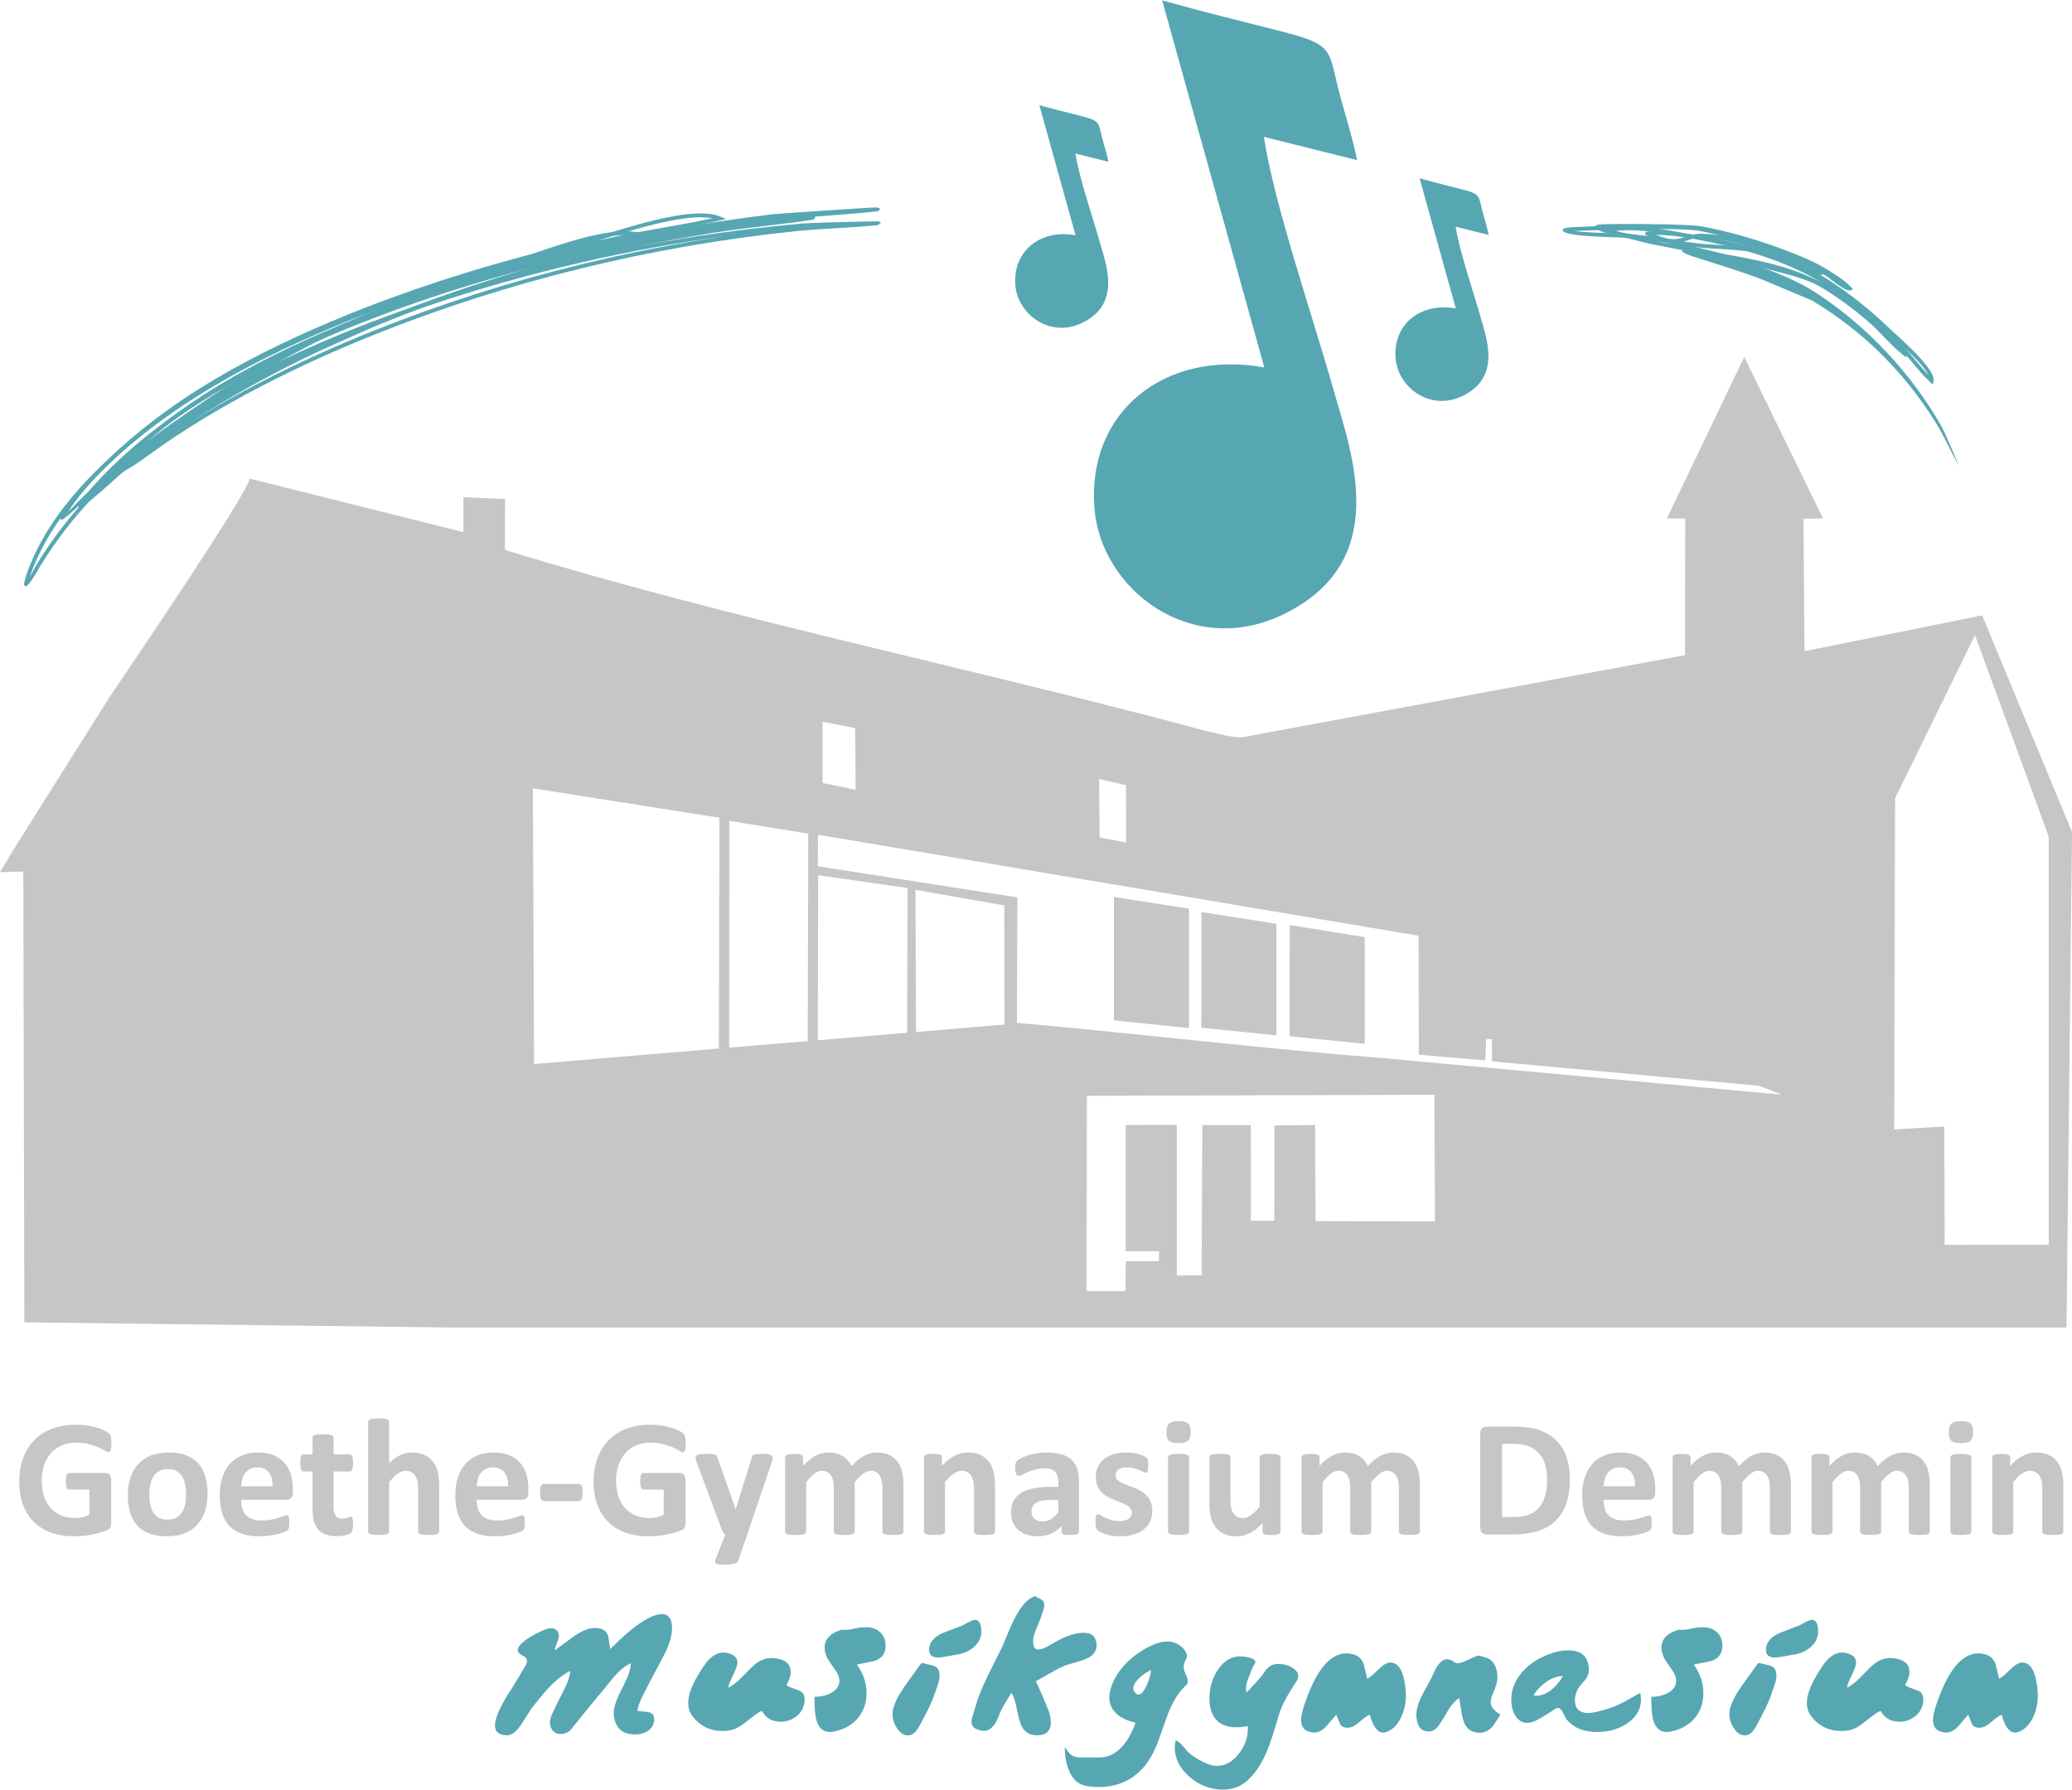 <?xml version="1.0" encoding="UTF-8"?>
<!DOCTYPE svg PUBLIC "-//W3C//DTD SVG 1.1//EN" "http://www.w3.org/Graphics/SVG/1.1/DTD/svg11.dtd">
<svg xmlns="http://www.w3.org/2000/svg" xmlns:xlink="http://www.w3.org/1999/xlink" xml:space="preserve" width="250" height="216" version="1.1" style="shape-rendering:geometricPrecision; text-rendering:geometricPrecision; image-rendering:optimizeQuality; fill-rule:evenodd; clip-rule:evenodd" viewBox="0 0 459.07 396.47">
 <defs>
  <style type="text/css">
   <![CDATA[
    .fil2 {fill:none}
    .fil1 {fill:#C5C6C6}
    .fil0 {fill:#57A7B3}
    .fil4 {fill:#57A7B3}
    .fil5 {fill:#C5C6C6;fill-rule:nonzero}
    .fil3 {fill:#57A7B3;fill-rule:nonzero}
   ]]>
  </style>
 </defs>
 <g id="Ebene_x0020_1">
  <g id="_3128791397216">
   <path class="fil0" d="M280.12 81.34c-22.11,-4.02 -39.37,9.91 -37.64,31.24 1.46,17.99 21.38,33.17 41.52,23.63 24.76,-11.74 15.41,-35.93 11.41,-50.07 -4.46,-15.82 -13.04,-40.64 -15.39,-55.9l20.67 5.17c-0.97,-4.72 -2.34,-9.09 -3.54,-13.4 -4.52,-16.25 2.08,-10.43 -39.66,-22.01l22.63 81.34z"/>
   <path class="fil0" d="M322.55 68.27c-7.84,-1.43 -13.95,3.51 -13.34,11.07 0.52,6.38 7.58,11.76 14.72,8.37 8.77,-4.16 5.46,-12.73 4.04,-17.74 -1.58,-5.61 -4.62,-14.41 -5.45,-19.82l7.32 1.83c-0.34,-1.67 -0.83,-3.22 -1.25,-4.75 -1.6,-5.76 0.74,-3.69 -14.06,-7.8l8.02 28.84z"/>
   <path class="fil0" d="M238.3 52.05c-7.83,-1.42 -13.95,3.52 -13.34,11.08 0.52,6.38 7.58,11.76 14.72,8.37 8.78,-4.16 5.46,-12.73 4.05,-17.75 -1.59,-5.6 -4.63,-14.4 -5.46,-19.81l7.32 1.83c-0.34,-1.67 -0.82,-3.22 -1.25,-4.75 -1.6,-5.76 0.74,-3.7 -14.06,-7.8l8.02 28.83z"/>
   <path class="fil1" d="M386.45 79.01l-17.14 35.78 4.07 0.03 -0.05 30.26 -97.82 18.16c-1.25,0.23 -3.57,-0.17 -8.82,-1.49 -50.81,-13.71 -105.51,-24.79 -154.82,-39.98l0.03 -11.26 -9.23 -0.42 0 7.75 -47.33 -11.87c-0.94,4.04 -26.77,42.05 -31.15,48.54l-20.81 33.05 -3.38 5.61 5.16 -0.13 0.24 99.89 95.59 1.15 356.86 0 1.22 -109.81 -19.91 -48 -39.36 7.95 -0.22 -29.36 4.32 -0.07 -17.45 -35.78zm-183.5 149.58l19.59 -1.65 -0.03 -26.39 -19.68 -3.46 0.12 31.5zm-21.76 1.83l19.79 -1.67 0.1 -32.07 -19.81 -2.83 -0.08 36.57zm1.07 -57l7.31 1.49 -0.1 -13.63 -7.21 -1.45 0 13.59zm61.25 -0.9l0.11 12.96 5.88 1.13 -0.01 -12.7 -5.98 -1.39zm176.36 4.29l-0.19 73.37 11.09 -0.65 0.1 26.23 23.04 -0.02 0 -90.45 -16.33 -44.64 -17.71 36.16zm-238.64 8.07l-0.03 6.98 44.21 6.91 -0.11 27.79c26.96,2.37 54.69,5.77 81.61,7.86l87.87 8.06 -5.05 -1.97 -59.15 -5.41 -0.05 -4.93 -1.27 -0.04 -0.16 4.75 -14.75 -1.25 -0.04 -26.37 -133.08 -22.38zm-2.15 -0.24l-17.48 -2.84 -0.04 50.26 17.4 -1.46 0.12 -45.96zm-60.75 51.05l40.94 -3.44 0.12 -51.13 -41.33 -6.53 0.27 61.1zm122.4 50.33l8.65 0 0.05 -6.65 7.36 0 0 -2.21 -7.38 0 0 -27.96 11.31 -0.03 0.02 33.36 5.49 -0.01 0.15 -33.31 10.75 0 0.01 21.2 5.19 0.03 0.05 -21.13 8.98 -0.12 0.11 21.31 26.46 0.06 -0.13 -28.07 -76.99 0.24 -0.08 43.29z"/>
   <polygon class="fil1" points="246.79,226.02 263.43,227.72 263.43,201.26 246.8,198.66 "/>
   <polygon class="fil1" points="266.16,227.64 282.8,229.34 282.8,204.62 266.18,202.01 "/>
   <polygon class="fil1" points="285.73,229.53 302.37,231.22 302.37,207.57 285.75,204.89 "/>
   <path class="fil2" d="M3.74 132.36c-1.73,2.63 1.22,-7.67 1.67,-8.67 3.87,-8.81 10.11,-16.41 17.06,-22.97 11.81,-11.19 26.02,-19.63 40.66,-26.56 5.71,-2.7 11.53,-5.16 17.43,-7.41 5.55,-2.12 11.23,-4.36 17.02,-5.75 -3.37,3.25 -12.5,4.52 -16.84,6.21 -1.48,0.59 -2.96,1.18 -4.43,1.79 -16.99,7.2 -29.33,15.34 -42.54,26.98 -2.91,2.56 -5.88,5.03 -8.69,7.7 -2.05,1.93 -4.04,3.92 -5.94,5.99 -4.31,4.7 -8.22,9.74 -11.43,15.25 -0.56,0.97 -2.85,7.19 -3.97,7.44z"/>
   <path class="fil3" d="M5.48 128.58c0.18,-0.7 0.39,-1.38 0.63,-2.05 0.24,-0.67 0.51,-1.33 0.79,-2 1.82,-4.34 4.3,-8.38 7.17,-12.13 2.87,-3.74 6.14,-7.19 9.53,-10.38 8.15,-7.66 17.4,-14.04 27.19,-19.51 9.78,-5.47 20.11,-10.02 30.43,-14.01 4.5,-1.73 9.03,-3.35 13.6,-4.86 4.59,-1.53 9.19,-2.95 13.79,-4.27 1.77,-0.5 4.17,-1.35 6.89,-2.32 8.8,-3.12 20.97,-7.43 26.83,-5.35l1.29 0.47 -1.32 0.36c-4.29,1.2 -8.62,2.15 -12.94,3.1 -3.87,0.84 -7.75,1.69 -11.56,2.71 -6.09,1.64 -12.15,3.42 -18.14,5.38 -6,1.97 -11.94,4.11 -17.79,6.45 -8.21,3.32 -16.1,7.18 -23.68,11.55 -7.58,4.37 -14.88,9.25 -21.92,14.62 -1.76,1.35 -3.49,2.72 -5.2,4.12 -1.69,1.4 -3.37,2.84 -5.01,4.33 -1.6,1.46 -3.15,2.96 -4.65,4.5 -1.5,1.55 -2.96,3.15 -4.35,4.8 -1.53,1.8 -2.98,3.66 -4.34,5.56 -1.38,1.91 -2.68,3.87 -3.91,5.89l-0.21 0.36c-0.65,1.14 -2.37,4.12 -2.96,3.93 -0.32,-0.1 -0.41,-0.48 -0.16,-1.25zm1.45 -1.76c-0.11,0.32 -0.22,0.65 -0.33,0.98 0.43,-0.8 0.95,-1.81 1.25,-2.33l0.22 -0.38c1.23,-2.03 2.55,-4.01 3.94,-5.95 1.39,-1.93 2.85,-3.8 4.38,-5.61 1.41,-1.66 2.87,-3.28 4.39,-4.84 1.52,-1.57 3.09,-3.08 4.7,-4.54 1.64,-1.49 3.32,-2.95 5.04,-4.36 1.72,-1.42 3.47,-2.79 5.23,-4.14 7.05,-5.39 14.38,-10.29 22.01,-14.68 7.63,-4.4 15.55,-8.27 23.78,-11.61 1.34,-0.53 2.68,-1.05 4.02,-1.57 -1.34,0.5 -2.69,1 -4.03,1.52 -10.29,3.98 -20.58,8.51 -30.32,13.96 -9.73,5.43 -18.92,11.78 -27.02,19.39 -3.36,3.15 -6.59,6.57 -9.43,10.27 -2.83,3.69 -5.27,7.67 -7.06,11.94 -0.27,0.64 -0.53,1.28 -0.77,1.95zm108.86 -68.95l-1.42 0.5c1.07,-0.29 2.14,-0.58 3.21,-0.87 3.84,-1.03 7.72,-1.88 11.59,-2.73 3.78,-0.82 7.55,-1.65 11.25,-2.63 -6.04,-0.86 -16.71,2.92 -24.63,5.73zm-109.88 71.14c0.01,0 0.02,-0.01 0.04,-0.04 -0.08,0.01 -0.11,0.01 -0.04,0.04z"/>
   <path class="fil3" d="M13.43 114.48c1.29,-2.34 2.89,-4.54 4.65,-6.6 1.74,-2.06 3.65,-3.99 5.54,-5.82 7.99,-7.83 17.21,-14.32 27,-19.86 9.79,-5.54 20.15,-10.13 30.43,-14.16 7.44,-2.88 14.99,-5.48 22.61,-7.82 7.64,-2.34 15.35,-4.42 23.1,-6.27 1.7,-0.4 4.04,-1.12 6.71,-1.94 8.66,-2.67 20.81,-6.4 26.19,-4.08l1.2 0.52 -1.27 0.3c-4.29,1.03 -8.61,1.79 -12.93,2.55 -3.64,0.64 -7.28,1.28 -10.85,2.07 -9.18,2.06 -18.35,4.39 -27.37,7.13 -9.02,2.74 -17.92,5.9 -26.58,9.62 -5.56,2.4 -11.03,5.09 -16.4,7.98 -5.37,2.88 -10.64,5.95 -15.81,9.13 -3.71,2.27 -7.36,4.63 -10.93,7.11 -3.57,2.49 -7.04,5.1 -10.39,7.87l-1.3 1.1 -1.3 1.12c-1.04,0.91 -3.57,3.25 -6,5.49 -2.21,2.04 -4.34,4.01 -5.43,4.8l-0.12 0.2c-0.04,0.07 -0.09,0.04 -0.13,-0.03 -0.23,0.15 -0.39,0.21 -0.46,0.19l-0.01 -0.01c-0.26,-0.16 -0.29,-0.35 -0.15,-0.59zm5.31 -6.04c-1.36,1.6 -2.62,3.27 -3.71,5.03 0.92,-0.97 2.4,-2.61 4.11,-4.19 2.42,-2.24 4.94,-4.56 6.02,-5.51l1.31 -1.12 1.31 -1.1c3.37,-2.81 6.87,-5.43 10.44,-7.92 3.58,-2.49 7.25,-4.86 10.98,-7.15 5.18,-3.18 10.46,-6.26 15.85,-9.15 5.38,-2.89 10.86,-5.59 16.46,-8.01 6.3,-2.7 12.73,-5.11 19.24,-7.28 -6.53,2.07 -13,4.33 -19.39,6.81 -10.25,4.02 -20.57,8.59 -30.31,14.1 -9.74,5.51 -18.89,11.95 -26.82,19.73 -1.88,1.81 -3.76,3.73 -5.49,5.76zm114.99 -55.6l-1.44 0.44c1.11,-0.26 2.22,-0.51 3.33,-0.76 3.63,-0.81 7.26,-1.44 10.89,-2.08 3.79,-0.66 7.57,-1.33 11.29,-2.16 -5.69,-1.1 -16.3,2.17 -24.07,4.56z"/>
   <path class="fil3" d="M19.15 109.35c0.88,-1.05 1.79,-2.07 2.73,-3.07 0.93,-1 1.89,-1.97 2.88,-2.93 7.93,-7.74 17.08,-14.13 26.8,-19.57 9.71,-5.44 19.99,-9.94 30.18,-13.9 11.42,-4.39 23.09,-8.13 34.91,-11.26 12.43,-3.3 25.03,-5.94 37.71,-8.01 1.49,-0.24 14.09,-1.66 21.04,-2.41l3.31 -0.35c0.36,-0.04 0.67,-0.06 0.93,-0.06l0.18 -0.03c0.16,-0.12 0.17,-0.1 0.09,-0.01l0.01 -0.01 0.01 0.05c0.78,0.03 0.93,0.26 0.33,0.72l-0.05 0.04 -0.1 0.04 -0.05 0.01c-3.6,0.56 -7.16,0.98 -10.72,1.41 -3.73,0.44 -7.46,0.89 -11.13,1.47 -12.9,2.09 -25.75,4.77 -38.39,8.2 -12.62,3.42 -25.05,7.59 -37.12,12.66 -5.3,2.24 -10.56,4.63 -15.74,7.18 -5.17,2.55 -10.26,5.26 -15.25,8.14 -4.07,2.37 -8.09,4.85 -11.99,7.49 -3.91,2.64 -7.7,5.44 -11.34,8.44l-1.95 1.64c-0.22,0.18 -0.73,0.64 -1.39,1.24 -2.47,2.23 -6.98,6.3 -7.55,5.81 -0.3,-0.26 0.11,-1.14 1.66,-2.93zm3.36 -2.48c-0.92,0.98 -1.82,2 -2.69,3.04l-0.01 0c-1.14,1.33 -1.85,1.63 -1.75,1.71 0.01,0.01 4.13,-3.75 6.4,-5.8 0.65,-0.59 1.15,-1.04 1.4,-1.26l0.99 -0.82 0.98 -0.83c3.67,-3.02 7.48,-5.83 11.4,-8.48 3.91,-2.65 7.94,-5.14 12.05,-7.52 5,-2.9 10.11,-5.62 15.3,-8.17 5.18,-2.55 10.45,-4.95 15.78,-7.21 12.11,-5.08 24.57,-9.26 37.24,-12.69 2.38,-0.65 4.77,-1.27 7.17,-1.86 -3.31,0.78 -6.61,1.61 -9.9,2.48 -11.8,3.13 -23.44,6.85 -34.81,11.23 -10.16,3.94 -20.4,8.43 -30.07,13.85 -9.67,5.41 -18.76,11.76 -26.62,19.44 -0.97,0.94 -1.93,1.9 -2.86,2.89z"/>
   <path class="fil3" d="M30.87 98.12c7.28,-6.46 15.48,-11.87 24.09,-16.54 8.61,-4.67 17.65,-8.61 26.62,-12.14 14.06,-5.47 28.54,-10 43.24,-13.62 15.21,-3.74 30.67,-6.53 46.16,-8.4 1.32,-0.15 12.84,-0.93 19.2,-1.33l3.03 -0.18c0.33,-0.02 0.62,-0.02 0.86,-0.01l0.12 -0.01c0.11,-0.08 0.11,-0.07 0.05,-0.01l0.07 -0.01 0.01 0.05c0.69,0.06 0.84,0.29 0.33,0.72l-0.05 0.04 -0.14 0.05 -0.05 0.01c-3.27,0.37 -6.55,0.62 -9.83,0.86 -3.35,0.25 -6.71,0.49 -10.04,0.88 -15.92,1.93 -31.62,4.88 -47.04,8.89 -15.22,3.96 -30.18,8.95 -44.8,14.99l-16.02 7.13c-4.51,2.17 -8.98,4.42 -13.37,6.82 -4.39,2.4 -8.71,4.93 -12.93,7.65l-1.07 0.71c-2.84,1.89 -9.7,6.46 -10.24,5.85 -0.26,-0.31 0.22,-1.04 1.8,-2.4zm24.51 -15.78c-8.57,4.65 -16.72,10.03 -23.94,16.44l-0.01 0c-0.17,0.16 -0.34,0.29 -0.49,0.4 1.99,-1.31 5.94,-3.94 7.88,-5.24l1.09 -0.72c4.23,-2.72 8.56,-5.26 12.98,-7.67 4.4,-2.4 8.89,-4.67 13.43,-6.84 5.02,-2.52 10.86,-4.84 16.05,-7.15 14.66,-6.06 29.65,-11.06 44.91,-15.03 7.69,-2 15.45,-3.74 23.26,-5.22 -8.56,1.5 -17.08,3.28 -25.52,5.36 -14.66,3.61 -29.1,8.12 -43.13,13.58 -8.93,3.52 -17.93,7.44 -26.51,12.09zm-25.65 17.61c0.01,0.01 0.23,-0.13 0.61,-0.38 -0.43,0.25 -0.67,0.32 -0.61,0.38z"/>
   <path class="fil3" d="M31.34 99.28c7.49,-6.22 15.72,-11.5 24.32,-16.08 8.6,-4.58 17.58,-8.47 26.61,-11.94 15.19,-5.79 30.89,-10.52 46.85,-14.16 16.06,-3.67 32.38,-6.23 48.68,-7.66 1.8,-0.15 9.51,-0.35 13.7,-0.43l1.99 -0.03c0.23,0 0.44,0 0.62,0.01 0.4,-0.18 0.52,-0.12 0.49,0.04 0.72,0.09 0.72,0.34 -0.19,0.78l-0.05 0.03 -0.11 0.01c-2.85,0.26 -5.66,0.43 -8.48,0.6 -3.13,0.19 -6.26,0.38 -9.36,0.68 -16.01,1.66 -31.9,4.41 -47.53,8.23 -15.5,3.8 -30.75,8.66 -45.59,14.57 -4.33,1.73 -8.63,3.56 -12.89,5.49 -4.24,1.93 -8.45,3.97 -12.59,6.13 -4.3,2.24 -8.52,4.59 -12.63,7.08 -4.12,2.5 -8.15,5.15 -12.06,8 -2.53,1.84 -4.33,3.01 -5.21,3.45 -0.48,0.24 -0.83,0.28 -1.03,0.13 -0.29,-0.23 -0.25,-0.59 0.17,-1.08 0.55,-0.65 1.93,-1.91 4.29,-3.85zm24.73 -15.31c-8.56,4.56 -16.73,9.79 -24.17,15.98 -1.26,1.03 -2.23,1.86 -2.94,2.5 0.93,-0.59 2.16,-1.44 3.65,-2.52 3.92,-2.85 7.97,-5.52 12.12,-8.04 4.15,-2.52 8.39,-4.88 12.67,-7.11 4.15,-2.16 8.37,-4.21 12.64,-6.15 4.26,-1.94 8.58,-3.77 12.93,-5.51 14.88,-5.93 30.16,-10.8 45.71,-14.6 10.67,-2.61 21.46,-4.73 32.33,-6.33 -10.63,1.44 -21.22,3.36 -31.7,5.76 -15.91,3.63 -31.57,8.35 -46.73,14.12 -8.99,3.46 -17.94,7.34 -26.51,11.9zm-28.66 19.55l0.03 0.01c-0.07,-0.05 -0.1,-0.07 -0.03,-0.01z"/>
   <path class="fil3" d="M346.37 51.18l-0.09 -0.06 -0.04 -0.11c-0.15,-0.4 0.48,-0.64 1.71,-0.72 0.85,-0.05 2.09,-0.11 3.58,-0.17 7.53,-0.31 21.45,-0.62 25.4,0.13 1.94,0.4 3.84,0.86 5.73,1.36 1.87,0.51 3.75,1.07 5.63,1.67 0.79,0.25 1.59,0.49 2.41,0.74 4.56,1.39 9.86,3 13.28,6.02l0.53 0.47 -0.66 0.26c-1.11,0.44 -4.48,-1.33 -6.94,-2.63 -1.05,-0.54 -1.92,-1 -2.33,-1.15l-1.25 -0.45c-5.28,-1.87 -11.28,-4.01 -16.83,-3.96 -0.91,0.05 -1.71,0.31 -2.51,0.57 -1.04,0.33 -2.08,0.67 -3.41,0.63l-10.85 -1.19c-0.31,-0.04 -1.17,-0.07 -2.31,-0.1 -3.65,-0.12 -10.04,-0.34 -11.05,-1.31zm1 -0.31c-0.22,-0.18 -0.38,-0.34 -0.33,-0.2l0.01 0.01c0.03,0.07 0.14,0.13 0.32,0.19zm4.2 0.12c-1.11,0.04 -2.09,0.09 -2.87,0.13 2.22,0.28 6.19,0.41 8.75,0.5 1.17,0.04 2.05,0.07 2.37,0.1l10.81 1.19c1.17,0.03 2.13,-0.28 3.09,-0.59 0.86,-0.27 1.71,-0.55 2.73,-0.61l0.02 0c1.49,-0.01 2.99,0.12 4.51,0.37 -1.4,-0.36 -2.81,-0.69 -4.21,-0.97 -3.88,-0.74 -17.72,-0.43 -25.2,-0.12zm50.57 8.72c-1.83,-1.29 -4.05,-2.28 -6.34,-3.12 0.43,0.22 0.95,0.49 1.51,0.78 1.56,0.83 3.5,1.85 4.83,2.34z"/>
   <path class="fil3" d="M353.54 50.4l-0.03 -0.03 -0.03 -0.1c-0.15,-0.41 0.38,-0.63 1.43,-0.66 0.67,-0.02 1.63,-0.04 2.78,-0.05 5.82,-0.06 16.51,0.04 19.28,0.51l0 0c3.31,0.61 6.61,1.41 9.85,2.36 3.48,1.01 6.9,2.19 10.23,3.5 1.46,0.57 2.92,1.18 4.36,1.86 1.44,0.69 2.84,1.44 4.17,2.31l0.68 0.45c1.35,0.87 2.8,1.81 3.88,3l0.46 0.52 -0.67 0.19c-0.84,0.24 -2.85,-1.31 -4.15,-2.33 -0.42,-0.33 -0.76,-0.59 -0.93,-0.7 -0.41,-0.25 -0.83,-0.5 -1.24,-0.72 -0.42,-0.23 -0.85,-0.45 -1.28,-0.66 -8.5,-3.99 -14.83,-4.38 -22.97,-4.88l-1.76 -0.1c-0.45,-0.04 -0.93,-0.1 -1.41,-0.16l-0.3 -0.03c-2.3,-0.25 -4.56,-0.64 -6.82,-1.03l-0.56 -0.1c-0.32,-0.06 -1.07,-0.15 -2.08,-0.26 -4.03,-0.48 -11.97,-1.42 -12.89,-2.89zm1.12 -0.08c-0.2,-0.2 -0.39,-0.49 -0.38,-0.41l0.03 0.08c0.03,0.11 0.15,0.22 0.35,0.33zm3.04 0.11c-1.1,0.01 -2.03,0.02 -2.7,0.05 2.07,0.82 8.2,1.55 11.54,1.94 1,0.12 1.77,0.21 2.12,0.27l0.56 0.1c2.25,0.39 4.51,0.78 6.76,1.02l0.32 0.04c0.45,0.06 0.89,0.11 1.37,0.15l1.74 0.11c6.03,0.36 11.08,0.67 16.76,2.41 -3.14,-1.21 -6.35,-2.32 -9.59,-3.26 -3.22,-0.94 -6.48,-1.73 -9.76,-2.34 -2.71,-0.45 -13.33,-0.55 -19.12,-0.49z"/>
   <path class="fil3" d="M355.94 50.54c5.57,-1.18 11.99,0.04 17.7,1.13 0.91,0.17 1.8,0.34 2.79,0.52l0.01 0c4.66,0.9 9.6,2.06 14.38,3.64 4.78,1.59 9.42,3.6 13.48,6.18 1.36,0.87 2.68,1.79 3.97,2.73 1.33,0.98 2.62,1.99 3.88,3.04 0.25,0.2 0.66,0.52 1.16,0.92 3.01,2.36 9.56,7.49 9.16,9.72l-0.13 0.7 -0.57 -0.44c-1.58,-1.23 -2.99,-2.69 -4.39,-4.14 -1.11,-1.14 -2.21,-2.28 -3.38,-3.3 -1.67,-1.43 -3.39,-2.81 -5.16,-4.11 -1.77,-1.3 -3.6,-2.52 -5.48,-3.64 -6.44,-3.7 -14.19,-5.1 -21.58,-6.44 -1.31,-0.24 -2.6,-0.47 -3.73,-0.69l-2.5 -0.49c-2.01,-0.37 -3.91,-0.74 -5.81,-1.11 -1.32,-0.26 -2.66,-0.52 -3.8,-0.74 -1.36,-0.26 -5.96,-1.47 -8.43,-2.16l-1.18 -0.34c-0.78,-0.23 -1.02,-0.53 -0.58,-0.89l0.08 -0.07 0.11 -0.02zm17.54 1.98c-5,-0.95 -10.54,-2 -15.5,-1.43 2.5,0.69 6.83,1.83 8.12,2.07 1.39,0.27 2.59,0.5 3.81,0.74 1.97,0.39 3.93,0.77 5.8,1.11l2.5 0.49c1.32,0.26 2.52,0.47 3.72,0.69 7.47,1.35 15.29,2.77 21.87,6.55l0.4 0.24 -0.37 -0.24c-3.98,-2.53 -8.56,-4.51 -13.29,-6.08 -4.74,-1.57 -9.64,-2.72 -14.26,-3.61 -0.82,-0.15 -1.8,-0.34 -2.8,-0.53zm47.74 24.57c-0.84,-1.32 -2.88,-3.18 -4.89,-4.86 0.56,0.56 1.12,1.13 1.67,1.7 1.05,1.09 2.11,2.18 3.22,3.16z"/>
   <path class="fil3" d="M364.97 51.24c3.25,-0.39 6.68,0.13 9.93,0.62l1.55 0.24c5.08,0.83 10.49,2.06 15.68,3.81 4.42,1.49 8.68,3.36 12.44,5.68 2.44,1.54 4.79,3.2 7.04,4.98 2.35,1.84 4.6,3.81 6.76,5.87 0.24,0.23 0.65,0.6 1.16,1.07 2.98,2.71 9.42,8.55 8.85,10.88l-0.18 0.73 -0.54 -0.51c-1.51,-1.4 -2.84,-3 -4.17,-4.6 -1.1,-1.31 -2.19,-2.62 -3.38,-3.82 -2.47,-2.46 -5.08,-4.85 -7.86,-7.04 -2.77,-2.18 -5.7,-4.14 -8.8,-5.75 -3.98,-1.96 -8.54,-3.04 -12.98,-4.1 -1.39,-0.33 -2.78,-0.65 -4.21,-1.03l-2.62 -0.7c-2.67,-0.7 -5.33,-1.41 -8.02,-2.04l-1.83 -0.42c-1.22,-0.29 -5.33,-1.65 -7.54,-2.44 -0.46,-0.17 -0.83,-0.31 -1.07,-0.4 -0.73,-0.3 -0.93,-0.62 -0.45,-0.95l0.03 -0.02c0.05,-0.03 0.13,-0.05 0.21,-0.06zm9.8 1.49c-2.58,-0.39 -5.27,-0.8 -7.85,-0.75 2.24,0.8 5.93,2.01 7.07,2.28l1.82 0.42c2.7,0.63 5.37,1.34 8.05,2.05l2.62 0.7c1.32,0.34 2.75,0.68 4.19,1.03 4.48,1.06 9.1,2.16 13.17,4.17l0 0c1.94,1 3.81,2.14 5.62,3.39 -1.73,-1.3 -3.52,-2.53 -5.35,-3.69 -3.7,-2.29 -7.9,-4.13 -12.26,-5.6 -5.13,-1.73 -10.49,-2.95 -15.53,-3.77l-1.55 -0.23zm52.48 30.27c-0.77,-1.53 -2.91,-3.77 -4.98,-5.77 0.64,0.73 1.26,1.48 1.88,2.23 1.01,1.21 2.02,2.42 3.1,3.54z"/>
   <path class="fil4" d="M375.5 55.55c0.03,0 0.07,0.01 0.1,0.02 8.97,1.48 19.13,4.33 26.83,9.27 11.29,7.41 20.91,17.68 27.64,29.38 0.76,1.32 4.09,9.14 3.85,8.78 -1.69,-3.01 -3.06,-6.18 -4.85,-9.13 -6.93,-11.28 -16.32,-20.69 -27.71,-27.41l-11.81 -4.96c-4.68,-1.66 -9.4,-3.17 -14.13,-4.65 -0.05,-0.01 -0.09,-0.03 -0.14,-0.04 -3.53,-1.14 -3.49,-1.89 0.22,-1.26z"/>
   <path class="fil5" d="M24.68 319.74c0,0.36 -0.01,0.66 -0.04,0.92 -0.03,0.26 -0.08,0.47 -0.13,0.62 -0.06,0.16 -0.12,0.27 -0.21,0.32 -0.08,0.07 -0.17,0.1 -0.28,0.1 -0.16,0 -0.42,-0.12 -0.78,-0.34 -0.35,-0.22 -0.83,-0.46 -1.42,-0.72 -0.59,-0.26 -1.29,-0.51 -2.11,-0.73 -0.82,-0.22 -1.77,-0.33 -2.86,-0.33 -1.15,0 -2.2,0.2 -3.13,0.6 -0.94,0.4 -1.74,0.97 -2.4,1.7 -0.66,0.74 -1.17,1.61 -1.53,2.65 -0.36,1.02 -0.54,2.16 -0.54,3.41 0,1.37 0.18,2.57 0.54,3.62 0.37,1.04 0.88,1.91 1.53,2.61 0.65,0.7 1.44,1.23 2.36,1.59 0.92,0.36 1.93,0.54 3.03,0.54 0.55,0 1.08,-0.07 1.61,-0.18 0.54,-0.13 1.03,-0.32 1.48,-0.57l0 -5.57 -4.52 0c-0.22,0 -0.39,-0.14 -0.51,-0.42 -0.12,-0.27 -0.19,-0.74 -0.19,-1.41 0,-0.34 0.02,-0.63 0.05,-0.86 0.03,-0.23 0.08,-0.42 0.14,-0.56 0.06,-0.15 0.13,-0.25 0.22,-0.32 0.08,-0.07 0.19,-0.1 0.29,-0.1l8.07 0c0.2,0 0.37,0.03 0.53,0.1 0.15,0.07 0.29,0.17 0.41,0.31 0.11,0.13 0.2,0.3 0.26,0.49 0.06,0.19 0.09,0.41 0.09,0.66l0 9.53c0,0.37 -0.06,0.69 -0.19,0.97 -0.13,0.28 -0.39,0.5 -0.8,0.66 -0.39,0.16 -0.89,0.32 -1.48,0.5 -0.6,0.17 -1.21,0.32 -1.84,0.44 -0.63,0.13 -1.28,0.22 -1.93,0.28 -0.64,0.06 -1.29,0.09 -1.94,0.09 -1.91,0 -3.62,-0.27 -5.14,-0.82 -1.5,-0.55 -2.78,-1.34 -3.83,-2.38 -1.05,-1.04 -1.85,-2.31 -2.4,-3.81 -0.55,-1.5 -0.83,-3.2 -0.83,-5.1 0,-1.96 0.29,-3.71 0.89,-5.27 0.58,-1.57 1.42,-2.89 2.51,-3.98 1.08,-1.09 2.39,-1.92 3.92,-2.5 1.53,-0.58 3.24,-0.87 5.12,-0.87 1.04,0 1.98,0.07 2.83,0.21 0.85,0.15 1.59,0.32 2.23,0.53 0.63,0.2 1.16,0.42 1.57,0.65 0.43,0.24 0.71,0.44 0.88,0.62 0.17,0.17 0.29,0.42 0.36,0.73 0.07,0.31 0.11,0.77 0.11,1.39zm21.3 11.16c0,1.39 -0.18,2.67 -0.55,3.83 -0.37,1.16 -0.93,2.15 -1.68,2.99 -0.76,0.84 -1.69,1.48 -2.83,1.94 -1.13,0.46 -2.46,0.68 -3.97,0.68 -1.47,0 -2.74,-0.2 -3.83,-0.61 -1.08,-0.4 -1.98,-0.99 -2.7,-1.77 -0.71,-0.77 -1.24,-1.73 -1.58,-2.86 -0.35,-1.13 -0.52,-2.42 -0.52,-3.88 0,-1.4 0.19,-2.68 0.56,-3.84 0.38,-1.17 0.94,-2.17 1.7,-3 0.75,-0.82 1.69,-1.47 2.81,-1.93 1.13,-0.45 2.45,-0.68 3.96,-0.68 1.48,0 2.76,0.2 3.85,0.6 1.08,0.41 1.98,0.99 2.68,1.77 0.72,0.77 1.24,1.72 1.59,2.86 0.34,1.13 0.51,2.43 0.51,3.9zm-4.76 0.18c0,-0.82 -0.07,-1.57 -0.2,-2.25 -0.13,-0.68 -0.34,-1.28 -0.66,-1.78 -0.31,-0.51 -0.72,-0.9 -1.23,-1.19 -0.52,-0.28 -1.16,-0.42 -1.94,-0.42 -0.69,0 -1.3,0.13 -1.82,0.38 -0.52,0.25 -0.95,0.62 -1.28,1.11 -0.34,0.48 -0.59,1.07 -0.75,1.75 -0.17,0.69 -0.26,1.46 -0.26,2.34 0,0.81 0.07,1.56 0.21,2.24 0.14,0.69 0.36,1.28 0.66,1.79 0.3,0.5 0.71,0.89 1.23,1.17 0.52,0.28 1.16,0.42 1.93,0.42 0.71,0 1.32,-0.13 1.84,-0.38 0.52,-0.25 0.95,-0.62 1.28,-1.1 0.34,-0.48 0.58,-1.06 0.75,-1.74 0.16,-0.69 0.24,-1.47 0.24,-2.34zm23.66 -0.49c0,0.56 -0.12,0.98 -0.38,1.25 -0.25,0.27 -0.59,0.41 -1.04,0.41l-10.04 0c0,0.7 0.08,1.33 0.25,1.9 0.17,0.57 0.43,1.06 0.79,1.45 0.37,0.4 0.83,0.7 1.41,0.91 0.57,0.21 1.25,0.32 2.05,0.32 0.82,0 1.53,-0.06 2.15,-0.18 0.61,-0.12 1.14,-0.25 1.59,-0.39 0.45,-0.14 0.82,-0.27 1.12,-0.39 0.29,-0.12 0.53,-0.18 0.71,-0.18 0.12,0 0.21,0.02 0.28,0.06 0.08,0.05 0.14,0.12 0.19,0.24 0.05,0.11 0.08,0.26 0.1,0.47 0.02,0.2 0.03,0.46 0.03,0.76 0,0.27 -0.01,0.5 -0.02,0.69 -0.01,0.19 -0.03,0.35 -0.06,0.49 -0.02,0.13 -0.05,0.25 -0.1,0.34 -0.06,0.09 -0.12,0.18 -0.2,0.27 -0.08,0.08 -0.3,0.2 -0.66,0.35 -0.36,0.15 -0.81,0.3 -1.36,0.44 -0.56,0.15 -1.19,0.27 -1.9,0.38 -0.71,0.11 -1.48,0.16 -2.29,0.16 -1.47,0 -2.75,-0.18 -3.85,-0.55 -1.1,-0.37 -2.02,-0.93 -2.76,-1.68 -0.74,-0.75 -1.29,-1.7 -1.65,-2.84 -0.36,-1.15 -0.55,-2.49 -0.55,-4.03 0,-1.46 0.19,-2.78 0.58,-3.96 0.38,-1.17 0.93,-2.17 1.66,-2.99 0.73,-0.82 1.61,-1.44 2.65,-1.87 1.05,-0.43 2.22,-0.65 3.52,-0.65 1.38,0 2.56,0.2 3.54,0.61 0.98,0.41 1.78,0.97 2.41,1.69 0.63,0.72 1.1,1.58 1.39,2.56 0.3,0.99 0.44,2.06 0.44,3.22l0 0.74zm-4.5 -1.33c0.04,-1.3 -0.23,-2.33 -0.79,-3.07 -0.56,-0.75 -1.42,-1.13 -2.59,-1.13 -0.6,0 -1.11,0.12 -1.55,0.34 -0.44,0.22 -0.8,0.51 -1.1,0.89 -0.29,0.38 -0.51,0.82 -0.66,1.33 -0.15,0.52 -0.24,1.06 -0.27,1.64l6.96 0zm17.84 8.42c0,0.55 -0.04,0.96 -0.11,1.25 -0.07,0.29 -0.15,0.49 -0.27,0.61 -0.1,0.12 -0.27,0.22 -0.48,0.31 -0.22,0.1 -0.48,0.18 -0.76,0.24 -0.29,0.07 -0.6,0.12 -0.94,0.16 -0.34,0.04 -0.68,0.06 -1.03,0.06 -0.92,0 -1.72,-0.12 -2.4,-0.36 -0.68,-0.23 -1.24,-0.59 -1.69,-1.07 -0.44,-0.49 -0.77,-1.1 -0.97,-1.85 -0.21,-0.73 -0.32,-1.61 -0.32,-2.62l0 -8.44 -2 0c-0.23,0 -0.41,-0.14 -0.53,-0.43 -0.13,-0.29 -0.19,-0.78 -0.19,-1.46 0,-0.36 0.01,-0.66 0.04,-0.91 0.03,-0.24 0.08,-0.44 0.15,-0.58 0.05,-0.14 0.14,-0.24 0.23,-0.31 0.09,-0.06 0.2,-0.09 0.32,-0.09l1.98 0 0 -3.69c0,-0.12 0.03,-0.23 0.1,-0.33 0.07,-0.1 0.2,-0.18 0.37,-0.25 0.18,-0.07 0.43,-0.12 0.73,-0.15 0.3,-0.03 0.67,-0.04 1.12,-0.04 0.45,0 0.83,0.01 1.14,0.04 0.3,0.03 0.54,0.08 0.71,0.15 0.17,0.07 0.3,0.15 0.37,0.25 0.08,0.1 0.11,0.21 0.11,0.33l0 3.69 3.58 0c0.12,0 0.23,0.03 0.32,0.09 0.09,0.07 0.17,0.17 0.23,0.31 0.07,0.14 0.11,0.34 0.14,0.58 0.03,0.25 0.05,0.55 0.05,0.91 0,0.68 -0.07,1.17 -0.19,1.46 -0.12,0.29 -0.3,0.43 -0.53,0.43l-3.6 0 0 7.74c0,0.9 0.14,1.58 0.43,2.03 0.28,0.44 0.78,0.67 1.51,0.67 0.24,0 0.46,-0.02 0.66,-0.06 0.2,-0.05 0.37,-0.1 0.52,-0.15 0.16,-0.05 0.29,-0.1 0.4,-0.15 0.1,-0.04 0.2,-0.06 0.28,-0.06 0.07,0 0.14,0.02 0.21,0.06 0.07,0.05 0.12,0.13 0.16,0.26 0.03,0.13 0.07,0.3 0.1,0.52 0.03,0.23 0.05,0.51 0.05,0.85zm19.08 1.62c0,0.12 -0.03,0.23 -0.11,0.33 -0.07,0.09 -0.2,0.17 -0.37,0.23 -0.17,0.06 -0.41,0.11 -0.71,0.14 -0.31,0.03 -0.68,0.04 -1.12,0.04 -0.46,0 -0.84,-0.01 -1.14,-0.04 -0.3,-0.03 -0.54,-0.08 -0.72,-0.14 -0.17,-0.06 -0.3,-0.14 -0.37,-0.23 -0.07,-0.1 -0.11,-0.21 -0.11,-0.33l0 -9.4c0,-0.8 -0.06,-1.43 -0.17,-1.88 -0.12,-0.46 -0.29,-0.85 -0.51,-1.17 -0.22,-0.33 -0.51,-0.58 -0.86,-0.77 -0.35,-0.17 -0.75,-0.26 -1.22,-0.26 -0.59,0 -1.18,0.21 -1.79,0.65 -0.6,0.43 -1.23,1.06 -1.88,1.88l0 10.95c0,0.12 -0.04,0.23 -0.11,0.33 -0.07,0.09 -0.2,0.17 -0.38,0.23 -0.18,0.06 -0.42,0.11 -0.71,0.14 -0.29,0.03 -0.67,0.04 -1.12,0.04 -0.46,0 -0.84,-0.01 -1.13,-0.04 -0.29,-0.03 -0.53,-0.08 -0.71,-0.14 -0.18,-0.06 -0.31,-0.14 -0.38,-0.23 -0.07,-0.1 -0.11,-0.21 -0.11,-0.33l0 -24.3c0,-0.12 0.04,-0.23 0.11,-0.33 0.07,-0.1 0.2,-0.18 0.38,-0.25 0.18,-0.07 0.42,-0.12 0.71,-0.15 0.29,-0.04 0.67,-0.06 1.13,-0.06 0.45,0 0.83,0.02 1.12,0.06 0.29,0.03 0.53,0.08 0.71,0.15 0.18,0.07 0.31,0.15 0.38,0.25 0.07,0.1 0.11,0.21 0.11,0.33l0 9.12c0.8,-0.79 1.62,-1.38 2.45,-1.77 0.83,-0.38 1.69,-0.58 2.59,-0.58 1.13,0 2.07,0.19 2.84,0.56 0.77,0.36 1.39,0.87 1.87,1.51 0.47,0.64 0.81,1.39 1.02,2.24 0.21,0.86 0.31,1.9 0.31,3.12l0 10.1zm19.77 -8.71c0,0.56 -0.12,0.98 -0.38,1.25 -0.25,0.27 -0.59,0.41 -1.04,0.41l-10.04 0c0,0.7 0.08,1.33 0.25,1.9 0.17,0.57 0.43,1.06 0.79,1.45 0.37,0.4 0.83,0.7 1.41,0.91 0.57,0.21 1.25,0.32 2.05,0.32 0.82,0 1.53,-0.06 2.15,-0.18 0.61,-0.12 1.14,-0.25 1.59,-0.39 0.45,-0.14 0.82,-0.27 1.12,-0.39 0.29,-0.12 0.53,-0.18 0.72,-0.18 0.11,0 0.2,0.02 0.27,0.06 0.08,0.05 0.14,0.12 0.19,0.24 0.05,0.11 0.08,0.26 0.1,0.47 0.02,0.2 0.03,0.46 0.03,0.76 0,0.27 -0.01,0.5 -0.02,0.69 -0.01,0.19 -0.03,0.35 -0.06,0.49 -0.02,0.13 -0.05,0.25 -0.1,0.34 -0.05,0.09 -0.12,0.18 -0.2,0.27 -0.08,0.08 -0.3,0.2 -0.66,0.35 -0.35,0.15 -0.81,0.3 -1.36,0.44 -0.56,0.15 -1.19,0.27 -1.9,0.38 -0.71,0.11 -1.48,0.16 -2.29,0.16 -1.47,0 -2.75,-0.18 -3.85,-0.55 -1.1,-0.37 -2.02,-0.93 -2.76,-1.68 -0.74,-0.75 -1.29,-1.7 -1.65,-2.84 -0.36,-1.15 -0.55,-2.49 -0.55,-4.03 0,-1.46 0.19,-2.78 0.58,-3.96 0.38,-1.17 0.93,-2.17 1.66,-2.99 0.73,-0.82 1.61,-1.44 2.65,-1.87 1.05,-0.43 2.22,-0.65 3.52,-0.65 1.38,0 2.56,0.2 3.54,0.61 0.98,0.41 1.78,0.97 2.41,1.69 0.63,0.72 1.09,1.58 1.39,2.56 0.3,0.99 0.44,2.06 0.44,3.22l0 0.74zm-4.5 -1.33c0.04,-1.3 -0.23,-2.33 -0.79,-3.07 -0.56,-0.75 -1.42,-1.13 -2.59,-1.13 -0.6,0 -1.11,0.12 -1.55,0.34 -0.44,0.22 -0.81,0.51 -1.09,0.89 -0.29,0.38 -0.52,0.82 -0.67,1.33 -0.15,0.52 -0.24,1.06 -0.27,1.64l6.96 0zm16.51 1.36c0,0.72 -0.07,1.22 -0.2,1.5 -0.14,0.29 -0.35,0.43 -0.65,0.43l-7.7 0c-0.31,0 -0.53,-0.14 -0.66,-0.43 -0.14,-0.29 -0.21,-0.79 -0.21,-1.5 0,-0.69 0.07,-1.18 0.21,-1.46 0.13,-0.28 0.35,-0.43 0.66,-0.43l7.7 0c0.15,0 0.28,0.03 0.38,0.1 0.11,0.06 0.19,0.16 0.27,0.31 0.07,0.15 0.13,0.35 0.16,0.6 0.03,0.24 0.04,0.54 0.04,0.88zm22.85 -10.88c0,0.36 -0.01,0.66 -0.04,0.92 -0.03,0.26 -0.08,0.47 -0.13,0.62 -0.06,0.16 -0.12,0.27 -0.21,0.32 -0.08,0.07 -0.17,0.1 -0.28,0.1 -0.16,0 -0.42,-0.12 -0.77,-0.34 -0.36,-0.22 -0.84,-0.46 -1.43,-0.72 -0.59,-0.26 -1.29,-0.51 -2.11,-0.73 -0.82,-0.22 -1.77,-0.33 -2.86,-0.33 -1.15,0 -2.2,0.2 -3.13,0.6 -0.94,0.4 -1.74,0.97 -2.4,1.7 -0.66,0.74 -1.17,1.61 -1.53,2.65 -0.36,1.02 -0.54,2.16 -0.54,3.41 0,1.37 0.18,2.57 0.54,3.62 0.37,1.04 0.88,1.91 1.53,2.61 0.65,0.7 1.44,1.23 2.36,1.59 0.92,0.36 1.93,0.54 3.04,0.54 0.54,0 1.07,-0.07 1.6,-0.18 0.54,-0.13 1.03,-0.32 1.48,-0.57l0 -5.57 -4.52 0c-0.22,0 -0.39,-0.14 -0.51,-0.42 -0.12,-0.27 -0.19,-0.74 -0.19,-1.41 0,-0.34 0.02,-0.63 0.05,-0.86 0.03,-0.23 0.08,-0.42 0.14,-0.56 0.06,-0.15 0.14,-0.25 0.22,-0.32 0.09,-0.07 0.19,-0.1 0.29,-0.1l8.07 0c0.2,0 0.37,0.03 0.53,0.1 0.15,0.07 0.29,0.17 0.41,0.31 0.11,0.13 0.2,0.3 0.26,0.49 0.06,0.19 0.09,0.41 0.09,0.66l0 9.53c0,0.37 -0.06,0.69 -0.19,0.97 -0.13,0.28 -0.39,0.5 -0.79,0.66 -0.4,0.16 -0.9,0.32 -1.49,0.5 -0.6,0.17 -1.21,0.32 -1.84,0.44 -0.63,0.13 -1.28,0.22 -1.93,0.28 -0.64,0.06 -1.29,0.09 -1.94,0.09 -1.91,0 -3.62,-0.27 -5.14,-0.82 -1.5,-0.55 -2.78,-1.34 -3.83,-2.38 -1.04,-1.04 -1.85,-2.31 -2.4,-3.81 -0.55,-1.5 -0.83,-3.2 -0.83,-5.1 0,-1.96 0.29,-3.71 0.89,-5.27 0.58,-1.57 1.42,-2.89 2.51,-3.98 1.08,-1.09 2.38,-1.92 3.92,-2.5 1.54,-0.58 3.24,-0.87 5.12,-0.87 1.04,0 1.98,0.07 2.83,0.21 0.85,0.15 1.59,0.32 2.23,0.53 0.63,0.2 1.16,0.42 1.57,0.65 0.43,0.24 0.72,0.44 0.88,0.62 0.17,0.17 0.29,0.42 0.36,0.73 0.07,0.31 0.11,0.77 0.11,1.39zm13.63 20.19l-2 5.82c-0.11,0.31 -0.41,0.53 -0.9,0.67 -0.49,0.13 -1.21,0.2 -2.15,0.2 -0.5,0 -0.89,-0.02 -1.18,-0.06 -0.3,-0.04 -0.52,-0.11 -0.67,-0.21 -0.14,-0.11 -0.23,-0.22 -0.24,-0.37 -0.01,-0.15 0.03,-0.33 0.11,-0.54l2.2 -5.51c-0.16,-0.08 -0.31,-0.19 -0.43,-0.34 -0.13,-0.16 -0.23,-0.32 -0.29,-0.49l-5.66 -15.16c-0.15,-0.43 -0.24,-0.76 -0.24,-0.99 0,-0.22 0.08,-0.4 0.22,-0.53 0.15,-0.13 0.4,-0.22 0.75,-0.27 0.35,-0.05 0.81,-0.07 1.39,-0.07 0.52,0 0.94,0 1.25,0.02 0.31,0.02 0.55,0.07 0.72,0.14 0.17,0.08 0.3,0.19 0.38,0.35 0.09,0.15 0.17,0.37 0.26,0.65l3.88 11.03 0.06 0 3.51 -11.25c0.08,-0.32 0.17,-0.54 0.29,-0.64 0.12,-0.1 0.31,-0.18 0.58,-0.23 0.27,-0.05 0.75,-0.07 1.43,-0.07 0.53,0 0.97,0.02 1.32,0.07 0.35,0.05 0.61,0.14 0.78,0.28 0.17,0.13 0.25,0.31 0.25,0.54 0,0.23 -0.05,0.5 -0.15,0.81l-5.47 16.15zm34.6 -0.63c0,0.12 -0.03,0.23 -0.11,0.33 -0.07,0.09 -0.19,0.17 -0.36,0.23 -0.18,0.06 -0.41,0.11 -0.71,0.14 -0.3,0.03 -0.68,0.04 -1.13,0.04 -0.47,0 -0.86,-0.01 -1.15,-0.04 -0.3,-0.03 -0.54,-0.08 -0.72,-0.14 -0.17,-0.06 -0.3,-0.14 -0.37,-0.23 -0.07,-0.1 -0.1,-0.21 -0.1,-0.33l0 -9.77c0,-0.55 -0.05,-1.06 -0.16,-1.51 -0.1,-0.46 -0.26,-0.85 -0.47,-1.17 -0.22,-0.33 -0.49,-0.58 -0.81,-0.77 -0.33,-0.17 -0.71,-0.26 -1.17,-0.26 -0.55,0 -1.11,0.21 -1.68,0.65 -0.56,0.43 -1.17,1.06 -1.84,1.88l0 10.95c0,0.12 -0.03,0.23 -0.11,0.33 -0.07,0.09 -0.19,0.17 -0.38,0.23 -0.17,0.06 -0.41,0.11 -0.71,0.14 -0.3,0.03 -0.67,0.04 -1.11,0.04 -0.46,0 -0.84,-0.01 -1.13,-0.04 -0.3,-0.03 -0.54,-0.08 -0.72,-0.14 -0.18,-0.06 -0.31,-0.14 -0.37,-0.23 -0.08,-0.1 -0.12,-0.21 -0.12,-0.33l0 -9.77c0,-0.55 -0.05,-1.06 -0.16,-1.51 -0.1,-0.46 -0.25,-0.85 -0.47,-1.17 -0.21,-0.33 -0.48,-0.58 -0.8,-0.77 -0.34,-0.17 -0.73,-0.26 -1.17,-0.26 -0.57,0 -1.13,0.21 -1.7,0.65 -0.56,0.43 -1.18,1.06 -1.82,1.88l0 10.95c0,0.12 -0.04,0.23 -0.12,0.33 -0.07,0.09 -0.19,0.17 -0.38,0.23 -0.17,0.06 -0.41,0.11 -0.7,0.14 -0.3,0.03 -0.68,0.04 -1.13,0.04 -0.46,0 -0.83,-0.01 -1.13,-0.04 -0.29,-0.03 -0.53,-0.08 -0.71,-0.14 -0.18,-0.06 -0.31,-0.14 -0.37,-0.23 -0.08,-0.1 -0.12,-0.21 -0.12,-0.33l0 -16.49c0,-0.12 0.03,-0.22 0.1,-0.32 0.05,-0.09 0.17,-0.17 0.32,-0.23 0.17,-0.06 0.37,-0.11 0.62,-0.14 0.25,-0.03 0.58,-0.04 0.95,-0.04 0.4,0 0.72,0.01 0.98,0.04 0.26,0.03 0.46,0.08 0.61,0.14 0.14,0.06 0.24,0.14 0.3,0.23 0.06,0.1 0.09,0.2 0.09,0.32l0 1.91c0.91,-0.99 1.82,-1.72 2.73,-2.21 0.9,-0.49 1.85,-0.74 2.83,-0.74 0.69,0 1.3,0.07 1.84,0.22 0.54,0.14 1.02,0.34 1.45,0.6 0.42,0.27 0.79,0.58 1.09,0.95 0.31,0.37 0.57,0.78 0.78,1.23 0.49,-0.53 0.98,-0.98 1.45,-1.36 0.47,-0.38 0.95,-0.69 1.41,-0.93 0.46,-0.24 0.92,-0.42 1.38,-0.53 0.46,-0.12 0.93,-0.18 1.41,-0.18 1.1,0 2.02,0.19 2.77,0.56 0.75,0.36 1.36,0.87 1.82,1.5 0.46,0.64 0.79,1.38 0.99,2.23 0.19,0.85 0.29,1.75 0.29,2.7l0 10.54zm20.3 0c0,0.12 -0.04,0.23 -0.12,0.33 -0.07,0.09 -0.19,0.17 -0.36,0.23 -0.18,0.06 -0.42,0.11 -0.72,0.14 -0.3,0.03 -0.68,0.04 -1.12,0.04 -0.46,0 -0.83,-0.01 -1.14,-0.04 -0.3,-0.03 -0.54,-0.08 -0.72,-0.14 -0.17,-0.06 -0.29,-0.14 -0.36,-0.23 -0.08,-0.1 -0.12,-0.21 -0.12,-0.33l0 -9.4c0,-0.8 -0.05,-1.43 -0.17,-1.88 -0.12,-0.46 -0.29,-0.85 -0.51,-1.17 -0.22,-0.33 -0.51,-0.58 -0.85,-0.77 -0.36,-0.17 -0.76,-0.26 -1.23,-0.26 -0.59,0 -1.18,0.21 -1.79,0.65 -0.6,0.43 -1.23,1.06 -1.88,1.88l0 10.95c0,0.12 -0.03,0.23 -0.11,0.33 -0.07,0.09 -0.19,0.17 -0.38,0.23 -0.17,0.06 -0.41,0.11 -0.7,0.14 -0.3,0.03 -0.68,0.04 -1.13,0.04 -0.46,0 -0.83,-0.01 -1.13,-0.04 -0.29,-0.03 -0.53,-0.08 -0.71,-0.14 -0.18,-0.06 -0.31,-0.14 -0.37,-0.23 -0.08,-0.1 -0.12,-0.21 -0.12,-0.33l0 -16.49c0,-0.12 0.03,-0.22 0.1,-0.32 0.05,-0.09 0.17,-0.17 0.32,-0.23 0.17,-0.06 0.37,-0.11 0.62,-0.14 0.25,-0.03 0.58,-0.04 0.95,-0.04 0.4,0 0.72,0.01 0.98,0.04 0.26,0.03 0.46,0.08 0.61,0.14 0.13,0.06 0.24,0.14 0.3,0.23 0.06,0.1 0.09,0.2 0.09,0.32l0 1.91c0.91,-0.99 1.84,-1.72 2.78,-2.21 0.94,-0.49 1.93,-0.74 2.95,-0.74 1.12,0 2.06,0.19 2.83,0.56 0.77,0.36 1.39,0.87 1.87,1.5 0.47,0.64 0.81,1.38 1.02,2.23 0.21,0.85 0.32,1.87 0.32,3.06l0 10.18zm18.59 0.06c0,0.17 -0.06,0.3 -0.18,0.4 -0.13,0.11 -0.32,0.17 -0.59,0.22 -0.26,0.04 -0.65,0.06 -1.18,0.06 -0.55,0 -0.95,-0.02 -1.21,-0.06 -0.25,-0.05 -0.43,-0.11 -0.53,-0.22 -0.11,-0.1 -0.16,-0.23 -0.16,-0.4l0 -1.31c-0.68,0.72 -1.45,1.29 -2.32,1.69 -0.86,0.4 -1.83,0.6 -2.89,0.6 -0.87,0 -1.67,-0.11 -2.4,-0.34 -0.74,-0.22 -1.37,-0.56 -1.9,-1.01 -0.54,-0.46 -0.95,-1.01 -1.25,-1.67 -0.3,-0.67 -0.44,-1.45 -0.44,-2.33 0,-0.96 0.19,-1.79 0.56,-2.5 0.38,-0.71 0.94,-1.29 1.68,-1.76 0.75,-0.46 1.67,-0.8 2.78,-1.02 1.1,-0.22 2.39,-0.33 3.85,-0.33l1.61 0 0 -1c0,-0.52 -0.05,-0.97 -0.16,-1.36 -0.1,-0.39 -0.28,-0.71 -0.52,-0.97 -0.24,-0.26 -0.55,-0.45 -0.96,-0.58 -0.39,-0.12 -0.89,-0.18 -1.48,-0.18 -0.77,0 -1.47,0.09 -2.07,0.26 -0.61,0.17 -1.15,0.36 -1.62,0.57 -0.46,0.21 -0.85,0.41 -1.17,0.58 -0.31,0.17 -0.57,0.25 -0.76,0.25 -0.14,0 -0.26,-0.04 -0.36,-0.12 -0.11,-0.09 -0.2,-0.22 -0.26,-0.37 -0.07,-0.16 -0.12,-0.36 -0.16,-0.6 -0.03,-0.23 -0.05,-0.49 -0.05,-0.77 0,-0.38 0.03,-0.68 0.09,-0.9 0.06,-0.22 0.18,-0.42 0.35,-0.6 0.17,-0.18 0.47,-0.37 0.91,-0.59 0.43,-0.21 0.93,-0.41 1.51,-0.6 0.58,-0.19 1.21,-0.34 1.89,-0.45 0.69,-0.12 1.39,-0.18 2.12,-0.18 1.29,0 2.39,0.13 3.31,0.38 0.92,0.25 1.67,0.64 2.26,1.17 0.59,0.52 1.03,1.2 1.3,2.02 0.27,0.82 0.4,1.8 0.4,2.93l0 11.09zm-4.57 -7.07l-1.78 0c-0.75,0 -1.38,0.05 -1.91,0.16 -0.53,0.12 -0.96,0.28 -1.29,0.51 -0.34,0.22 -0.58,0.48 -0.73,0.8 -0.16,0.31 -0.23,0.67 -0.23,1.07 0,0.7 0.22,1.24 0.65,1.63 0.44,0.4 1.04,0.59 1.82,0.59 0.65,0 1.25,-0.16 1.8,-0.49 0.54,-0.34 1.1,-0.82 1.67,-1.47l0 -2.8z"/>
   <path class="fil5" d="M255.3 334.64c0,0.93 -0.17,1.76 -0.53,2.48 -0.34,0.71 -0.84,1.3 -1.48,1.79 -0.65,0.48 -1.4,0.84 -2.28,1.08 -0.88,0.23 -1.82,0.35 -2.84,0.35 -0.62,0 -1.21,-0.04 -1.77,-0.13 -0.56,-0.1 -1.06,-0.22 -1.51,-0.36 -0.44,-0.14 -0.81,-0.29 -1.11,-0.44 -0.3,-0.15 -0.51,-0.29 -0.64,-0.42 -0.14,-0.13 -0.25,-0.33 -0.32,-0.61 -0.07,-0.27 -0.11,-0.68 -0.11,-1.23 0,-0.35 0.01,-0.63 0.04,-0.85 0.02,-0.21 0.06,-0.39 0.1,-0.51 0.05,-0.13 0.12,-0.22 0.19,-0.26 0.07,-0.05 0.17,-0.07 0.28,-0.07 0.13,0 0.33,0.08 0.6,0.24 0.26,0.16 0.59,0.33 0.99,0.51 0.39,0.19 0.85,0.36 1.37,0.52 0.53,0.17 1.13,0.25 1.79,0.25 0.41,0 0.79,-0.05 1.11,-0.13 0.33,-0.09 0.62,-0.21 0.85,-0.38 0.24,-0.15 0.43,-0.35 0.55,-0.61 0.12,-0.24 0.19,-0.53 0.19,-0.85 0,-0.37 -0.12,-0.69 -0.35,-0.95 -0.23,-0.27 -0.53,-0.5 -0.9,-0.69 -0.38,-0.2 -0.81,-0.38 -1.28,-0.56 -0.47,-0.17 -0.97,-0.36 -1.46,-0.57 -0.5,-0.21 -1,-0.45 -1.47,-0.72 -0.47,-0.27 -0.9,-0.6 -1.28,-1 -0.37,-0.39 -0.67,-0.87 -0.9,-1.42 -0.23,-0.55 -0.35,-1.22 -0.35,-1.99 0,-0.79 0.16,-1.51 0.47,-2.17 0.31,-0.66 0.75,-1.23 1.33,-1.69 0.59,-0.47 1.29,-0.83 2.13,-1.09 0.83,-0.26 1.77,-0.39 2.81,-0.39 0.52,0 1.02,0.04 1.51,0.11 0.49,0.08 0.93,0.17 1.32,0.28 0.4,0.11 0.73,0.22 1.01,0.36 0.27,0.12 0.46,0.24 0.58,0.32 0.12,0.1 0.21,0.19 0.26,0.28 0.04,0.1 0.08,0.2 0.1,0.34 0.03,0.12 0.05,0.29 0.07,0.47 0.02,0.19 0.03,0.43 0.03,0.72 0,0.33 -0.01,0.6 -0.03,0.81 -0.02,0.21 -0.05,0.38 -0.09,0.5 -0.05,0.12 -0.1,0.21 -0.18,0.25 -0.08,0.05 -0.16,0.06 -0.26,0.06 -0.11,0 -0.29,-0.06 -0.52,-0.19 -0.24,-0.13 -0.53,-0.27 -0.88,-0.41 -0.36,-0.15 -0.77,-0.28 -1.23,-0.41 -0.46,-0.13 -0.99,-0.2 -1.59,-0.2 -0.42,0 -0.78,0.05 -1.09,0.13 -0.31,0.09 -0.56,0.21 -0.76,0.37 -0.2,0.16 -0.35,0.35 -0.45,0.56 -0.1,0.22 -0.15,0.45 -0.15,0.69 0,0.38 0.12,0.71 0.35,0.96 0.24,0.26 0.55,0.49 0.93,0.68 0.38,0.2 0.82,0.39 1.31,0.56 0.48,0.17 0.98,0.36 1.48,0.56 0.5,0.2 0.99,0.44 1.48,0.71 0.49,0.27 0.93,0.61 1.3,1 0.39,0.4 0.7,0.86 0.93,1.41 0.23,0.55 0.35,1.2 0.35,1.95zm8.14 4.66c0,0.12 -0.04,0.23 -0.12,0.33 -0.07,0.09 -0.19,0.17 -0.38,0.23 -0.17,0.06 -0.41,0.11 -0.7,0.14 -0.3,0.03 -0.68,0.04 -1.13,0.04 -0.45,0 -0.83,-0.01 -1.13,-0.04 -0.29,-0.03 -0.53,-0.08 -0.7,-0.14 -0.19,-0.06 -0.31,-0.14 -0.38,-0.23 -0.08,-0.1 -0.12,-0.21 -0.12,-0.33l0 -16.45c0,-0.12 0.04,-0.23 0.12,-0.32 0.07,-0.09 0.19,-0.18 0.38,-0.24 0.17,-0.07 0.41,-0.12 0.7,-0.16 0.3,-0.04 0.68,-0.05 1.13,-0.05 0.45,0 0.83,0.01 1.13,0.05 0.29,0.04 0.53,0.09 0.7,0.16 0.19,0.06 0.31,0.15 0.38,0.24 0.08,0.09 0.12,0.2 0.12,0.32l0 16.45zm0.37 -22.08c0,0.93 -0.18,1.58 -0.57,1.94 -0.38,0.36 -1.09,0.53 -2.13,0.53 -1.05,0 -1.76,-0.17 -2.12,-0.51 -0.36,-0.35 -0.55,-0.98 -0.55,-1.87 0,-0.94 0.19,-1.59 0.57,-1.95 0.37,-0.36 1.09,-0.55 2.14,-0.55 1.03,0 1.74,0.18 2.11,0.53 0.37,0.35 0.55,0.97 0.55,1.88zm19.89 22.08c0,0.12 -0.03,0.23 -0.1,0.33 -0.05,0.09 -0.16,0.17 -0.32,0.23 -0.15,0.06 -0.35,0.11 -0.61,0.14 -0.25,0.03 -0.57,0.04 -0.95,0.04 -0.41,0 -0.73,-0.01 -0.98,-0.04 -0.26,-0.03 -0.46,-0.08 -0.6,-0.14 -0.16,-0.06 -0.26,-0.14 -0.32,-0.23 -0.06,-0.1 -0.09,-0.21 -0.09,-0.33l0 -1.9c-0.91,0.98 -1.84,1.72 -2.78,2.21 -0.95,0.49 -1.93,0.73 -2.94,0.73 -1.13,0 -2.09,-0.18 -2.86,-0.55 -0.77,-0.37 -1.39,-0.88 -1.86,-1.51 -0.48,-0.65 -0.82,-1.38 -1.02,-2.23 -0.21,-0.84 -0.31,-1.9 -0.31,-3.15l0 -10.09c0,-0.12 0.03,-0.22 0.1,-0.32 0.07,-0.09 0.2,-0.17 0.38,-0.23 0.17,-0.06 0.42,-0.11 0.72,-0.14 0.3,-0.03 0.67,-0.04 1.12,-0.04 0.46,0 0.83,0.01 1.13,0.04 0.3,0.03 0.54,0.08 0.71,0.14 0.19,0.06 0.31,0.14 0.38,0.23 0.08,0.1 0.12,0.2 0.12,0.32l0 9.31c0,0.87 0.05,1.52 0.16,1.98 0.11,0.46 0.28,0.85 0.51,1.17 0.23,0.33 0.52,0.58 0.87,0.76 0.35,0.18 0.76,0.27 1.23,0.27 0.59,0 1.18,-0.22 1.78,-0.65 0.6,-0.42 1.24,-1.06 1.91,-1.87l0 -10.97c0,-0.12 0.03,-0.22 0.1,-0.32 0.07,-0.09 0.19,-0.17 0.38,-0.23 0.17,-0.06 0.41,-0.11 0.7,-0.14 0.3,-0.03 0.68,-0.04 1.13,-0.04 0.45,0 0.83,0.01 1.13,0.04 0.29,0.03 0.53,0.08 0.7,0.14 0.17,0.06 0.29,0.14 0.36,0.23 0.08,0.1 0.12,0.2 0.12,0.32l0 16.49zm30.89 0c0,0.12 -0.04,0.23 -0.12,0.33 -0.07,0.09 -0.19,0.17 -0.36,0.23 -0.18,0.06 -0.41,0.11 -0.71,0.14 -0.29,0.03 -0.67,0.04 -1.13,0.04 -0.47,0 -0.85,-0.01 -1.15,-0.04 -0.3,-0.03 -0.54,-0.08 -0.71,-0.14 -0.18,-0.06 -0.31,-0.14 -0.37,-0.23 -0.07,-0.1 -0.1,-0.21 -0.1,-0.33l0 -9.77c0,-0.55 -0.06,-1.06 -0.16,-1.51 -0.1,-0.46 -0.27,-0.85 -0.48,-1.17 -0.22,-0.33 -0.49,-0.58 -0.81,-0.77 -0.33,-0.17 -0.71,-0.26 -1.17,-0.26 -0.55,0 -1.11,0.21 -1.67,0.65 -0.57,0.43 -1.18,1.06 -1.84,1.88l0 10.95c0,0.12 -0.04,0.23 -0.12,0.33 -0.07,0.09 -0.19,0.17 -0.38,0.23 -0.17,0.06 -0.41,0.11 -0.71,0.14 -0.29,0.03 -0.67,0.04 -1.11,0.04 -0.46,0 -0.84,-0.01 -1.13,-0.04 -0.3,-0.03 -0.54,-0.08 -0.71,-0.14 -0.19,-0.06 -0.31,-0.14 -0.38,-0.23 -0.08,-0.1 -0.12,-0.21 -0.12,-0.33l0 -9.77c0,-0.55 -0.05,-1.06 -0.15,-1.51 -0.1,-0.46 -0.26,-0.85 -0.48,-1.17 -0.2,-0.33 -0.48,-0.58 -0.8,-0.77 -0.34,-0.17 -0.73,-0.26 -1.17,-0.26 -0.57,0 -1.13,0.21 -1.69,0.65 -0.57,0.43 -1.18,1.06 -1.83,1.88l0 10.95c0,0.12 -0.04,0.23 -0.12,0.33 -0.07,0.09 -0.19,0.17 -0.38,0.23 -0.17,0.06 -0.41,0.11 -0.7,0.14 -0.3,0.03 -0.68,0.04 -1.13,0.04 -0.45,0 -0.83,-0.01 -1.13,-0.04 -0.29,-0.03 -0.53,-0.08 -0.7,-0.14 -0.19,-0.06 -0.31,-0.14 -0.38,-0.23 -0.08,-0.1 -0.12,-0.21 -0.12,-0.33l0 -16.49c0,-0.12 0.04,-0.22 0.1,-0.32 0.06,-0.09 0.17,-0.17 0.33,-0.23 0.16,-0.06 0.36,-0.11 0.62,-0.14 0.25,-0.03 0.57,-0.04 0.95,-0.04 0.39,0 0.72,0.01 0.97,0.04 0.26,0.03 0.46,0.08 0.61,0.14 0.14,0.06 0.24,0.14 0.3,0.23 0.07,0.1 0.1,0.2 0.1,0.32l0 1.91c0.9,-0.99 1.81,-1.72 2.72,-2.21 0.91,-0.49 1.85,-0.74 2.84,-0.74 0.68,0 1.29,0.07 1.83,0.22 0.54,0.14 1.02,0.34 1.45,0.6 0.42,0.27 0.79,0.58 1.1,0.95 0.31,0.37 0.56,0.78 0.77,1.23 0.5,-0.53 0.98,-0.98 1.45,-1.36 0.48,-0.38 0.95,-0.69 1.41,-0.93 0.46,-0.24 0.92,-0.42 1.39,-0.53 0.46,-0.12 0.92,-0.18 1.41,-0.18 1.09,0 2.02,0.19 2.76,0.56 0.76,0.36 1.36,0.87 1.82,1.5 0.47,0.64 0.79,1.38 0.99,2.23 0.2,0.85 0.3,1.75 0.3,2.7l0 10.54zm33.22 -11.68c0,2.2 -0.28,4.07 -0.85,5.63 -0.58,1.56 -1.4,2.83 -2.47,3.82 -1.07,0.98 -2.37,1.7 -3.91,2.16 -1.53,0.46 -3.36,0.7 -5.47,0.7l-5.71 0c-0.41,0 -0.75,-0.12 -1.03,-0.36 -0.27,-0.24 -0.41,-0.63 -0.41,-1.17l0 -20.84c0,-0.55 0.14,-0.94 0.41,-1.18 0.28,-0.24 0.62,-0.36 1.03,-0.36l6.13 0c2.13,0 3.94,0.26 5.42,0.75 1.49,0.5 2.74,1.24 3.75,2.22 1.02,0.98 1.79,2.19 2.32,3.63 0.53,1.44 0.79,3.11 0.79,5zm-5.03 0.17c0,-1.13 -0.13,-2.18 -0.39,-3.15 -0.27,-0.98 -0.69,-1.81 -1.28,-2.53 -0.58,-0.71 -1.33,-1.27 -2.25,-1.67 -0.92,-0.39 -2.12,-0.6 -3.61,-0.6l-2.45 0 0 16.23 2.53 0c1.33,0 2.45,-0.17 3.36,-0.52 0.91,-0.34 1.67,-0.86 2.28,-1.55 0.6,-0.7 1.06,-1.56 1.36,-2.59 0.3,-1.04 0.45,-2.24 0.45,-3.62zm23.96 2.8c0,0.56 -0.13,0.98 -0.38,1.25 -0.25,0.27 -0.6,0.41 -1.04,0.41l-10.04 0c0,0.7 0.08,1.33 0.25,1.9 0.16,0.57 0.43,1.06 0.79,1.45 0.36,0.4 0.83,0.7 1.4,0.91 0.58,0.21 1.26,0.32 2.06,0.32 0.81,0 1.52,-0.06 2.14,-0.18 0.61,-0.12 1.15,-0.25 1.6,-0.39 0.45,-0.14 0.82,-0.27 1.11,-0.39 0.3,-0.12 0.54,-0.18 0.72,-0.18 0.12,0 0.21,0.02 0.28,0.06 0.08,0.05 0.14,0.12 0.19,0.24 0.04,0.11 0.08,0.26 0.1,0.47 0.02,0.2 0.02,0.46 0.02,0.76 0,0.27 0,0.5 -0.01,0.69 -0.02,0.19 -0.04,0.35 -0.06,0.49 -0.03,0.13 -0.06,0.25 -0.11,0.34 -0.05,0.09 -0.11,0.18 -0.19,0.27 -0.09,0.08 -0.3,0.2 -0.66,0.35 -0.36,0.15 -0.81,0.3 -1.37,0.44 -0.55,0.15 -1.18,0.27 -1.89,0.38 -0.72,0.11 -1.48,0.16 -2.29,0.16 -1.47,0 -2.75,-0.18 -3.85,-0.55 -1.1,-0.37 -2.02,-0.93 -2.77,-1.68 -0.73,-0.75 -1.28,-1.7 -1.65,-2.84 -0.36,-1.15 -0.54,-2.49 -0.54,-4.03 0,-1.46 0.19,-2.78 0.57,-3.96 0.38,-1.17 0.94,-2.17 1.67,-2.99 0.72,-0.82 1.61,-1.44 2.65,-1.87 1.04,-0.43 2.22,-0.65 3.52,-0.65 1.38,0 2.56,0.2 3.54,0.61 0.98,0.41 1.78,0.97 2.41,1.69 0.62,0.72 1.09,1.58 1.39,2.56 0.29,0.99 0.44,2.06 0.44,3.22l0 0.74zm-4.5 -1.33c0.04,-1.3 -0.23,-2.33 -0.79,-3.07 -0.56,-0.75 -1.42,-1.13 -2.6,-1.13 -0.59,0 -1.11,0.12 -1.54,0.34 -0.44,0.22 -0.81,0.51 -1.1,0.89 -0.29,0.38 -0.51,0.82 -0.66,1.33 -0.16,0.52 -0.25,1.06 -0.27,1.64l6.96 0zm34.55 10.04c0,0.12 -0.04,0.23 -0.11,0.33 -0.07,0.09 -0.2,0.17 -0.37,0.23 -0.18,0.06 -0.41,0.11 -0.71,0.14 -0.29,0.03 -0.67,0.04 -1.12,0.04 -0.48,0 -0.86,-0.01 -1.16,-0.04 -0.29,-0.03 -0.53,-0.08 -0.71,-0.14 -0.18,-0.06 -0.3,-0.14 -0.37,-0.23 -0.07,-0.1 -0.1,-0.21 -0.1,-0.33l0 -9.77c0,-0.55 -0.05,-1.06 -0.16,-1.51 -0.1,-0.46 -0.27,-0.85 -0.48,-1.17 -0.21,-0.33 -0.48,-0.58 -0.81,-0.77 -0.32,-0.17 -0.71,-0.26 -1.16,-0.26 -0.56,0 -1.12,0.21 -1.68,0.65 -0.57,0.43 -1.18,1.06 -1.84,1.88l0 10.95c0,0.12 -0.04,0.23 -0.11,0.33 -0.07,0.09 -0.2,0.17 -0.38,0.23 -0.18,0.06 -0.42,0.11 -0.71,0.14 -0.3,0.03 -0.67,0.04 -1.11,0.04 -0.46,0 -0.84,-0.01 -1.14,-0.04 -0.29,-0.03 -0.53,-0.08 -0.71,-0.14 -0.18,-0.06 -0.31,-0.14 -0.38,-0.23 -0.07,-0.1 -0.11,-0.21 -0.11,-0.33l0 -9.77c0,-0.55 -0.05,-1.06 -0.16,-1.51 -0.1,-0.46 -0.26,-0.85 -0.47,-1.17 -0.21,-0.33 -0.48,-0.58 -0.81,-0.77 -0.33,-0.17 -0.72,-0.26 -1.17,-0.26 -0.56,0 -1.12,0.21 -1.69,0.65 -0.57,0.43 -1.18,1.06 -1.83,1.88l0 10.95c0,0.12 -0.04,0.23 -0.11,0.33 -0.07,0.09 -0.2,0.17 -0.38,0.23 -0.18,0.06 -0.42,0.11 -0.71,0.14 -0.29,0.03 -0.67,0.04 -1.13,0.04 -0.45,0 -0.83,-0.01 -1.12,-0.04 -0.29,-0.03 -0.53,-0.08 -0.71,-0.14 -0.18,-0.06 -0.31,-0.14 -0.38,-0.23 -0.07,-0.1 -0.11,-0.21 -0.11,-0.33l0 -16.49c0,-0.12 0.03,-0.22 0.09,-0.32 0.06,-0.09 0.17,-0.17 0.33,-0.23 0.16,-0.06 0.37,-0.11 0.62,-0.14 0.25,-0.03 0.57,-0.04 0.95,-0.04 0.4,0 0.72,0.01 0.98,0.04 0.26,0.03 0.46,0.08 0.6,0.14 0.14,0.06 0.24,0.14 0.3,0.23 0.07,0.1 0.1,0.2 0.1,0.32l0 1.91c0.91,-0.99 1.82,-1.72 2.72,-2.21 0.91,-0.49 1.86,-0.74 2.84,-0.74 0.68,0 1.29,0.07 1.83,0.22 0.55,0.14 1.03,0.34 1.45,0.6 0.43,0.27 0.79,0.58 1.1,0.95 0.31,0.37 0.57,0.78 0.78,1.23 0.49,-0.53 0.97,-0.98 1.45,-1.36 0.47,-0.38 0.94,-0.69 1.4,-0.93 0.46,-0.24 0.92,-0.42 1.39,-0.53 0.46,-0.12 0.92,-0.18 1.41,-0.18 1.09,0 2.02,0.19 2.77,0.56 0.75,0.36 1.35,0.87 1.81,1.5 0.47,0.64 0.8,1.38 0.99,2.23 0.2,0.85 0.3,1.75 0.3,2.7l0 10.54zm30.77 0c0,0.12 -0.04,0.23 -0.11,0.33 -0.07,0.09 -0.2,0.17 -0.37,0.23 -0.18,0.06 -0.41,0.11 -0.71,0.14 -0.29,0.03 -0.67,0.04 -1.12,0.04 -0.48,0 -0.86,-0.01 -1.16,-0.04 -0.29,-0.03 -0.53,-0.08 -0.71,-0.14 -0.18,-0.06 -0.3,-0.14 -0.37,-0.23 -0.07,-0.1 -0.1,-0.21 -0.1,-0.33l0 -9.77c0,-0.55 -0.05,-1.06 -0.16,-1.51 -0.1,-0.46 -0.27,-0.85 -0.48,-1.17 -0.21,-0.33 -0.49,-0.58 -0.81,-0.77 -0.32,-0.17 -0.71,-0.26 -1.16,-0.26 -0.56,0 -1.12,0.21 -1.68,0.65 -0.57,0.43 -1.18,1.06 -1.84,1.88l0 10.95c0,0.12 -0.04,0.23 -0.11,0.33 -0.07,0.09 -0.2,0.17 -0.38,0.23 -0.18,0.06 -0.42,0.11 -0.71,0.14 -0.3,0.03 -0.67,0.04 -1.11,0.04 -0.46,0 -0.84,-0.01 -1.14,-0.04 -0.29,-0.03 -0.53,-0.08 -0.71,-0.14 -0.18,-0.06 -0.31,-0.14 -0.38,-0.23 -0.07,-0.1 -0.11,-0.21 -0.11,-0.33l0 -9.77c0,-0.55 -0.05,-1.06 -0.16,-1.51 -0.1,-0.46 -0.26,-0.85 -0.47,-1.17 -0.21,-0.33 -0.48,-0.58 -0.81,-0.77 -0.33,-0.17 -0.72,-0.26 -1.17,-0.26 -0.56,0 -1.12,0.21 -1.69,0.65 -0.57,0.43 -1.18,1.06 -1.83,1.88l0 10.95c0,0.12 -0.04,0.23 -0.11,0.33 -0.07,0.09 -0.2,0.17 -0.38,0.23 -0.18,0.06 -0.42,0.11 -0.71,0.14 -0.29,0.03 -0.67,0.04 -1.13,0.04 -0.45,0 -0.83,-0.01 -1.12,-0.04 -0.29,-0.03 -0.53,-0.08 -0.71,-0.14 -0.18,-0.06 -0.31,-0.14 -0.38,-0.23 -0.07,-0.1 -0.11,-0.21 -0.11,-0.33l0 -16.49c0,-0.12 0.03,-0.22 0.09,-0.32 0.06,-0.09 0.17,-0.17 0.33,-0.23 0.16,-0.06 0.37,-0.11 0.62,-0.14 0.25,-0.03 0.57,-0.04 0.95,-0.04 0.4,0 0.72,0.01 0.98,0.04 0.25,0.03 0.46,0.08 0.6,0.14 0.14,0.06 0.24,0.14 0.3,0.23 0.07,0.1 0.1,0.2 0.1,0.32l0 1.91c0.91,-0.99 1.81,-1.72 2.72,-2.21 0.91,-0.49 1.86,-0.74 2.84,-0.74 0.68,0 1.29,0.07 1.83,0.22 0.55,0.14 1.03,0.34 1.45,0.6 0.43,0.27 0.79,0.58 1.1,0.95 0.31,0.37 0.57,0.78 0.78,1.23 0.49,-0.53 0.97,-0.98 1.45,-1.36 0.47,-0.38 0.94,-0.69 1.4,-0.93 0.46,-0.24 0.92,-0.42 1.39,-0.53 0.46,-0.12 0.92,-0.18 1.41,-0.18 1.09,0 2.02,0.19 2.77,0.56 0.75,0.36 1.35,0.87 1.81,1.5 0.47,0.64 0.8,1.38 0.99,2.23 0.2,0.85 0.3,1.75 0.3,2.7l0 10.54zm9.21 0c0,0.12 -0.04,0.23 -0.11,0.33 -0.07,0.09 -0.2,0.17 -0.38,0.23 -0.18,0.06 -0.42,0.11 -0.71,0.14 -0.29,0.03 -0.67,0.04 -1.13,0.04 -0.45,0 -0.83,-0.01 -1.13,-0.04 -0.28,-0.03 -0.52,-0.08 -0.7,-0.14 -0.18,-0.06 -0.31,-0.14 -0.38,-0.23 -0.07,-0.1 -0.11,-0.21 -0.11,-0.33l0 -16.45c0,-0.12 0.04,-0.23 0.11,-0.32 0.07,-0.09 0.2,-0.18 0.38,-0.24 0.18,-0.07 0.42,-0.12 0.7,-0.16 0.3,-0.04 0.68,-0.05 1.13,-0.05 0.46,0 0.84,0.01 1.13,0.05 0.29,0.04 0.53,0.09 0.71,0.16 0.18,0.06 0.31,0.15 0.38,0.24 0.07,0.09 0.11,0.2 0.11,0.32l0 16.45zm0.38 -22.08c0,0.93 -0.19,1.58 -0.58,1.94 -0.38,0.36 -1.09,0.53 -2.13,0.53 -1.04,0 -1.76,-0.17 -2.11,-0.51 -0.37,-0.35 -0.55,-0.98 -0.55,-1.87 0,-0.94 0.19,-1.59 0.56,-1.95 0.38,-0.36 1.09,-0.55 2.14,-0.55 1.03,0 1.74,0.18 2.11,0.53 0.38,0.35 0.56,0.97 0.56,1.88zm19.99 22.08c0,0.12 -0.03,0.23 -0.11,0.33 -0.07,0.09 -0.2,0.17 -0.37,0.23 -0.17,0.06 -0.41,0.11 -0.71,0.14 -0.31,0.03 -0.68,0.04 -1.12,0.04 -0.46,0 -0.84,-0.01 -1.14,-0.04 -0.3,-0.03 -0.54,-0.08 -0.72,-0.14 -0.17,-0.06 -0.3,-0.14 -0.37,-0.23 -0.07,-0.1 -0.11,-0.21 -0.11,-0.33l0 -9.4c0,-0.8 -0.06,-1.43 -0.18,-1.88 -0.11,-0.46 -0.28,-0.85 -0.5,-1.17 -0.22,-0.33 -0.51,-0.58 -0.86,-0.77 -0.35,-0.17 -0.75,-0.26 -1.22,-0.26 -0.59,0 -1.18,0.21 -1.79,0.65 -0.6,0.43 -1.23,1.06 -1.88,1.88l0 10.95c0,0.12 -0.04,0.23 -0.11,0.33 -0.07,0.09 -0.2,0.17 -0.38,0.23 -0.18,0.06 -0.42,0.11 -0.71,0.14 -0.29,0.03 -0.67,0.04 -1.12,0.04 -0.46,0 -0.84,-0.01 -1.13,-0.04 -0.29,-0.03 -0.53,-0.08 -0.71,-0.14 -0.18,-0.06 -0.31,-0.14 -0.38,-0.23 -0.07,-0.1 -0.11,-0.21 -0.11,-0.33l0 -16.49c0,-0.12 0.03,-0.22 0.09,-0.32 0.06,-0.09 0.17,-0.17 0.33,-0.23 0.17,-0.06 0.37,-0.11 0.62,-0.14 0.25,-0.03 0.57,-0.04 0.95,-0.04 0.4,0 0.72,0.01 0.98,0.04 0.26,0.03 0.46,0.08 0.6,0.14 0.14,0.06 0.24,0.14 0.3,0.23 0.07,0.1 0.1,0.2 0.1,0.32l0 1.91c0.91,-0.99 1.84,-1.72 2.78,-2.21 0.94,-0.49 1.92,-0.74 2.94,-0.74 1.13,0 2.07,0.19 2.84,0.56 0.77,0.36 1.39,0.87 1.87,1.5 0.47,0.64 0.81,1.38 1.02,2.23 0.21,0.85 0.31,1.87 0.31,3.06l0 10.18z"/>
   <path class="fil3" d="M141.77 359.62c2.05,-1.37 3.67,-2.06 4.88,-2.06 1.43,0 2.18,0.98 2.25,2.92 0.04,1.71 -0.54,3.76 -1.75,6.14 -1.03,1.95 -2.07,3.89 -3.1,5.83 -0.55,1.04 -1.09,2.09 -1.62,3.14 -0.67,1.35 -1.08,2.49 -1.23,3.42 0.76,0.09 1.52,0.17 2.28,0.26 0.84,0.12 1.32,0.51 1.42,1.17 0.02,0.17 0.04,0.34 0.04,0.51 0,1.01 -0.45,1.83 -1.33,2.47 -0.81,0.55 -1.78,0.82 -2.92,0.82 -1.99,0 -3.34,-0.7 -4.06,-2.09 -0.44,-0.84 -0.66,-1.72 -0.66,-2.63 0,-1.29 0.63,-3.14 1.9,-5.56 1.27,-2.42 1.9,-4.25 1.9,-5.5 -1.12,0.47 -2.35,1.46 -3.71,2.98 -1.05,1.29 -2.11,2.58 -3.16,3.87 -0.47,0.5 -2.56,3.07 -6.28,7.69 -0.63,0.77 -1.43,1.15 -2.4,1.15 -1.02,0 -1.74,-0.48 -2.16,-1.43 -0.15,-0.32 -0.22,-0.66 -0.22,-1.05 0,-0.52 0.16,-1.18 0.47,-1.96 0.3,-0.61 0.6,-1.22 0.89,-1.84 0.61,-1.24 1.24,-2.49 1.87,-3.74 0.78,-1.54 1.2,-2.86 1.27,-3.96 -1.5,0.72 -3.07,1.95 -4.72,3.68 -0.81,0.84 -2.08,2.38 -3.84,4.59 -0.8,1.23 -1.59,2.46 -2.37,3.71 -1.04,1.52 -2.05,2.28 -3.04,2.28 -1.8,0 -2.7,-0.73 -2.7,-2.19 0,-0.92 0.36,-2.15 1.08,-3.67 0.17,-0.36 0.71,-1.35 1.62,-2.98 0.67,-0.95 1.62,-2.47 2.85,-4.56 0.04,-0.13 0.36,-0.66 0.95,-1.58 0.4,-0.64 0.6,-1.13 0.6,-1.49 0,-0.45 -0.34,-0.85 -1.03,-1.22 -0.69,-0.37 -1.03,-0.77 -1.03,-1.19 0,-0.74 0.81,-1.64 2.44,-2.7 1.12,-0.71 2.28,-1.32 3.48,-1.8 0.53,-0.23 1.02,-0.35 1.46,-0.35 0.59,0 1.06,0.21 1.4,0.63 0.23,0.3 0.34,0.65 0.34,1.05 0,0.36 -0.15,0.91 -0.45,1.65 -0.31,0.74 -0.46,1.26 -0.46,1.58 1.39,-1.03 2.79,-2.07 4.21,-3.1 1.79,-1.25 3.36,-1.87 4.69,-1.87 0.36,0 0.72,0.04 1.08,0.12 0.99,0.24 1.61,0.83 1.87,1.78 0.12,0.93 0.26,1.86 0.41,2.79 2.64,-2.64 4.83,-4.55 6.59,-5.71zm20.18 23.67c-0.59,0.13 -1.19,0.19 -1.81,0.19 -2.83,0 -5.08,-1.11 -6.74,-3.33 -0.62,-0.8 -0.92,-1.76 -0.92,-2.88 0,-1.67 0.68,-3.65 2.06,-5.96 0.95,-1.62 1.7,-2.74 2.24,-3.35 1.1,-1.25 2.26,-1.87 3.46,-1.87 0.27,0 0.56,0.03 0.85,0.09 1.52,0.34 2.29,1.04 2.29,2.09 0,0.64 -0.34,1.61 -1,2.93 -0.67,1.32 -1,2.22 -1,2.68 0.95,-0.46 2.04,-1.33 3.26,-2.6 1.46,-1.52 2.44,-2.46 2.95,-2.82 1.18,-0.86 2.44,-1.24 3.77,-1.14 2.56,0.21 3.83,1.24 3.83,3.08 0,0.86 -0.32,1.83 -0.98,2.91 0.4,0.3 1,0.57 1.81,0.82 0.8,0.26 1.33,0.49 1.58,0.7 0.44,0.34 0.67,0.87 0.67,1.59 0,0.27 -0.02,0.56 -0.07,0.88 -0.21,1.25 -0.84,2.26 -1.9,3.04 -0.97,0.72 -2.08,1.08 -3.32,1.08 -1.91,0 -3.3,-0.8 -4.19,-2.41 -0.67,0.28 -1.76,1.04 -3.26,2.28 -1.33,1.1 -2.52,1.77 -3.58,2zm23.06 -13.39c-0.92,-1.33 -1.48,-2.17 -1.67,-2.5 -0.51,-0.98 -0.71,-1.95 -0.61,-2.92 0.19,-1.59 1.43,-2.73 3.71,-3.43 0.34,0.02 0.81,0.02 1.43,0 0.27,-0.02 0.89,-0.14 1.86,-0.35 0.74,-0.15 1.45,-0.22 2.13,-0.22 1.29,0 2.33,0.37 3.13,1.11 0.81,0.74 1.21,1.72 1.21,2.95 0,0.25 -0.02,0.52 -0.06,0.79 -0.17,1.27 -0.98,2.15 -2.41,2.64 -1.29,0.27 -2.58,0.53 -3.87,0.79 1.42,1.99 2.13,4.11 2.13,6.38 0,2.07 -0.61,3.86 -1.81,5.36 -1.29,1.61 -3.11,2.64 -5.45,3.11 -0.32,0.06 -0.61,0.09 -0.89,0.09 -1.52,0 -2.52,-0.94 -3.01,-2.82 -0.25,-0.97 -0.38,-2.63 -0.38,-4.98 1.48,0 2.75,-0.31 3.8,-0.92 1.14,-0.66 1.72,-1.53 1.72,-2.6 0,-0.79 -0.32,-1.61 -0.96,-2.48zm32.26 -9.83c0.1,0.44 0.16,0.88 0.16,1.33 0,1.41 -0.61,2.62 -1.81,3.61 -1.12,0.89 -2.47,1.43 -4.06,1.61 -0.16,0.03 -0.76,0.13 -1.77,0.32 -0.84,0.17 -1.5,0.25 -1.96,0.25 -1.42,0 -2.07,-0.66 -1.97,-1.99 0.13,-1.4 1.07,-2.51 2.82,-3.36 1.54,-0.59 3.08,-1.18 4.6,-1.77 0.44,-0.26 0.89,-0.5 1.36,-0.73 0.59,-0.32 1.07,-0.48 1.42,-0.48 0.59,0 1,0.4 1.21,1.21zm-11.98 8.55c1.02,0.23 1.63,0.4 1.84,0.51 0.57,0.29 0.91,0.79 1.01,1.49 0.02,0.19 0.03,0.39 0.03,0.6 0,0.61 -0.14,1.34 -0.44,2.19 -0.23,0.69 -0.47,1.38 -0.73,2.05 -0.4,1.36 -1.54,3.73 -3.42,7.13 -0.7,1.25 -1.51,1.87 -2.44,1.87 -0.86,0 -1.65,-0.5 -2.34,-1.5 -0.7,-1.01 -1.05,-2.09 -1.05,-3.25 0,-0.4 0.04,-0.77 0.13,-1.11 0.36,-1.41 1.18,-3.05 2.47,-4.91 1.08,-1.5 2.15,-3 3.23,-4.5 0.36,-0.53 0.6,-0.79 0.73,-0.79 0.02,0 0.35,0.07 0.98,0.22zm24.21 -14.99l0.28 0.29c0.21,0.04 0.49,0.16 0.83,0.36 0.33,0.2 0.53,0.37 0.6,0.5 0.1,0.21 0.16,0.46 0.16,0.76 0,0.38 -0.1,0.86 -0.29,1.45 -0.15,0.4 -0.29,0.81 -0.43,1.22 -0.13,0.41 -0.47,1.24 -0.99,2.49 -0.43,1.01 -0.67,1.8 -0.73,2.34 -0.02,0.26 -0.03,0.49 -0.03,0.7 0,1.12 0.39,1.68 1.17,1.68 0.48,0 1.17,-0.23 2.06,-0.7 0.63,-0.35 1.27,-0.72 1.93,-1.1 2.3,-1.27 4.32,-1.91 6.05,-1.91 1.65,0 2.58,0.73 2.79,2.19 0.04,0.19 0.06,0.38 0.06,0.57 0,0.91 -0.35,1.66 -1.04,2.25 -0.53,0.44 -1.34,0.85 -2.44,1.2 -0.95,0.28 -1.9,0.56 -2.85,0.84 -0.96,0.29 -2.15,0.85 -3.58,1.7 -1.91,1.1 -3.09,1.76 -3.55,1.99 0.69,1.4 1.64,3.58 2.85,6.56 0.32,0.95 0.47,1.8 0.47,2.54 0,1.92 -1.01,2.88 -3.04,2.88 -1.52,0 -2.63,-0.6 -3.32,-1.81 -0.38,-0.65 -0.77,-1.94 -1.14,-3.86 -0.34,-1.82 -0.76,-3.06 -1.24,-3.74 -0.11,0.19 -0.56,0.94 -1.36,2.25 -0.57,0.91 -0.97,1.68 -1.21,2.31 -0.88,2.58 -2.06,3.87 -3.51,3.87 -0.34,0 -0.69,-0.05 -1.05,-0.16 -1.14,-0.32 -1.71,-0.94 -1.71,-1.87 0,-0.4 0.12,-0.93 0.35,-1.58 0.34,-1.1 0.51,-1.66 0.51,-1.68 0.5,-1.9 1.42,-4.21 2.75,-6.91 1.08,-2.15 2.16,-4.32 3.23,-6.49 0.57,-1.33 1.13,-2.68 1.68,-4.03 0.8,-1.84 1.58,-3.28 2.32,-4.34 0.99,-1.46 2.03,-2.37 3.13,-2.76l0.29 0zm16.41 21.19c0.42,-2.05 1.47,-4 3.14,-5.86 1.49,-1.64 3.3,-3.02 5.41,-4.11 1.57,-0.8 2.96,-1.2 4.18,-1.2 0.89,0 1.68,0.21 2.38,0.63 0.83,0.51 1.4,1.08 1.71,1.71 0.17,0.34 0.26,0.63 0.26,0.89 0,0.18 -0.07,0.4 -0.19,0.66 -0.19,0.36 -0.31,0.6 -0.35,0.73 -0.13,0.38 -0.19,0.73 -0.19,1.04 0,0.34 0.08,0.72 0.25,1.14 0.3,0.66 0.47,1.07 0.51,1.24 0.1,0.32 0.16,0.59 0.16,0.82 0,0.27 -0.12,0.53 -0.34,0.76 -0.22,0.23 -0.45,0.46 -0.68,0.69 -1.31,1.38 -2.45,3.32 -3.42,5.83 -0.78,2.17 -1.56,4.35 -2.34,6.52 -1.02,2.51 -2.23,4.47 -3.65,5.89 -2.45,2.46 -5.6,3.7 -9.44,3.7 -0.97,0 -1.91,-0.1 -2.82,-0.29 -1.58,-0.31 -2.78,-1.38 -3.58,-3.22 -0.65,-1.47 -0.98,-3.14 -0.98,-5.01l0 -0.29c0.63,0.88 1.08,1.42 1.33,1.63 0.51,0.42 1.2,0.62 2.09,0.62l4.28 0c1.9,0 3.6,-0.84 5.1,-2.53 1.16,-1.33 2.12,-3.05 2.88,-5.16 -1.69,-0.38 -3.04,-0.99 -4.05,-1.83 -1.19,-1.02 -1.78,-2.27 -1.78,-3.77 0,-0.4 0.04,-0.81 0.13,-1.23zm5.7 0.3c0.19,0.19 0.4,0.28 0.64,0.28 0.61,0 1.23,-0.73 1.86,-2.18 0.55,-1.27 0.86,-2.35 0.92,-3.24 -0.84,0.36 -1.67,0.9 -2.47,1.62 -0.97,0.89 -1.46,1.69 -1.46,2.41 0,0.42 0.17,0.79 0.51,1.11zm16.57 3.26c-0.15,-0.63 -0.22,-1.32 -0.22,-2.06 0,-2.45 0.63,-4.6 1.9,-6.46 1.44,-2.12 3.25,-3.08 5.45,-2.89 1.71,0.15 2.66,0.53 2.85,1.14 0.04,0.13 -0.03,0.32 -0.22,0.57 -0.21,0.32 -0.33,0.51 -0.35,0.57 -0.06,0.17 -0.39,1 -0.98,2.48 -0.36,0.9 -0.54,1.68 -0.54,2.31 0,0.32 0.03,0.62 0.1,0.92 0.69,-0.74 1.39,-1.48 2.09,-2.22 0.8,-0.85 1.43,-1.63 1.9,-2.34 0.74,-1.19 1.74,-1.78 3.01,-1.78 0.27,0 0.6,0.02 0.98,0.06 0.87,0.11 1.64,0.39 2.31,0.86 0.78,0.51 1.17,1.1 1.17,1.77 0,0.36 -0.11,0.72 -0.34,1.08 -1.23,1.94 -1.99,3.18 -2.28,3.71 -0.79,1.39 -1.36,2.72 -1.72,3.99 -1.07,3.7 -1.93,6.31 -2.56,7.83 -1.27,2.97 -2.79,5.21 -4.56,6.71 -1.46,1.23 -3.21,1.84 -5.26,1.84 -2.64,0 -5.05,-0.91 -7.23,-2.72 -2.26,-1.91 -3.39,-4.1 -3.39,-6.6 0,-0.54 0.07,-1.09 0.19,-1.64 0.59,0.27 1.21,0.8 1.84,1.58 0.74,0.89 1.36,1.5 1.87,1.84 2.26,1.52 4.07,2.28 5.42,2.28 1.88,0 3.51,-0.92 4.91,-2.76 1.31,-1.71 1.96,-3.51 1.96,-5.41 0,-0.24 -0.01,-0.46 -0.03,-0.67 -0.82,0.19 -1.62,0.29 -2.41,0.29 -3.25,0 -5.2,-1.43 -5.86,-4.28zm21.61 5.16c-1.01,-0.38 -1.52,-1.22 -1.52,-2.53 0,-0.9 0.32,-2.24 0.95,-4.01 2.83,-8.1 6.35,-11.61 10.55,-10.53 1.14,0.29 1.93,1.02 2.38,2.18 0.02,0.04 0.27,1.12 0.76,3.23 0.46,-0.16 1.28,-0.84 2.47,-2.02 1.03,-1.04 1.92,-1.56 2.66,-1.56 0.27,0 0.56,0.06 0.85,0.16 1.42,0.55 2.28,2.64 2.57,6.28 0.02,0.27 0.03,0.55 0.03,0.82 0,1.67 -0.31,3.22 -0.95,4.66 -0.74,1.67 -1.76,2.78 -3.07,3.36 -0.38,0.16 -0.73,0.25 -1.05,0.25 -1.22,0 -2.2,-1.32 -2.94,-3.96 -0.53,0.19 -1.33,0.76 -2.41,1.71 -0.89,0.78 -1.73,1.17 -2.54,1.17 -0.14,0 -0.3,-0.01 -0.47,-0.03 -0.59,-0.08 -1.01,-0.43 -1.27,-1.03 -0.25,-0.6 -0.49,-1.21 -0.73,-1.82 -0.74,0.86 -1.48,1.72 -2.21,2.58 -0.87,0.92 -1.76,1.38 -2.67,1.38 -0.44,0 -0.9,-0.1 -1.39,-0.29zm39.79 -16.22c1.46,0.7 2.19,2.16 2.19,4.37 0,0.85 -0.35,2.05 -1.05,3.62 -0.29,0.67 -0.44,1.26 -0.44,1.77 0,0.97 0.72,1.9 2.16,2.79 -0.96,1.52 -1.59,2.45 -1.91,2.79 -0.82,0.86 -1.8,1.26 -2.94,1.2 -1.25,-0.06 -2.18,-0.55 -2.79,-1.46 -0.44,-0.65 -0.77,-1.66 -0.98,-3.01 -0.17,-1.07 -0.34,-2.15 -0.51,-3.23 -0.76,0.49 -1.48,1.23 -2.15,2.22 -0.51,0.89 -1.02,1.75 -1.54,2.6 -0.52,0.84 -0.89,1.39 -1.13,1.64 -0.52,0.6 -1.11,0.91 -1.74,0.96 -1.6,0.08 -2.55,-0.78 -2.85,-2.57 -0.06,-0.36 -0.09,-0.73 -0.09,-1.11 0,-0.97 0.23,-2.02 0.69,-3.14 0.28,-0.67 0.79,-1.67 1.54,-2.99 0.75,-1.32 1.27,-2.33 1.57,-3.03 0.86,-2.11 1.89,-3.16 3.07,-3.16 0.49,0 0.98,0.2 1.49,0.6 0.23,0.19 0.51,0.28 0.82,0.28 0.47,0 1.21,-0.24 2.22,-0.73 1.16,-0.54 1.95,-0.87 2.38,-0.98 0.44,0.09 1.11,0.28 1.99,0.57zm17.59 13.69c-0.15,-0.15 -0.46,-0.71 -0.92,-1.68 -0.34,-0.63 -0.7,-0.95 -1.08,-0.95 -0.23,0 -0.52,0.12 -0.85,0.35 -1.02,0.72 -2.25,1.48 -3.71,2.28 -0.8,0.44 -1.55,0.66 -2.25,0.66 -1.1,0 -1.97,-0.52 -2.63,-1.58 -0.59,-0.95 -0.89,-2.13 -0.89,-3.55 0,-2.3 0.85,-4.39 2.54,-6.27 1.5,-1.65 3.43,-2.92 5.8,-3.8 1.5,-0.57 2.91,-0.86 4.24,-0.86 3.15,0 4.68,1.52 4.59,4.56 -0.04,0.78 -0.38,1.53 -1.01,2.25 -0.87,0.95 -1.38,1.63 -1.55,2.03 -0.34,0.72 -0.51,1.47 -0.51,2.25 0,1.35 0.55,2.22 1.65,2.6 0.36,0.13 0.79,0.19 1.3,0.19 0.97,0 2.53,-0.35 4.69,-1.05 1.03,-0.33 2.2,-0.85 3.51,-1.55 1.1,-0.61 2.21,-1.24 3.33,-1.87 0.11,0.51 0.16,1 0.16,1.49 0,2.13 -1.02,3.9 -3.07,5.29 -1.88,1.27 -4.09,1.9 -6.63,1.9 -2.95,0 -5.19,-0.9 -6.71,-2.69zm-7.42 -5.42c0.21,0.04 0.43,0.06 0.64,0.06 2.11,0 4.08,-1.44 5.92,-4.34 -1.22,0 -2.47,0.44 -3.74,1.3 -1.14,0.81 -2.08,1.8 -2.82,2.98zm30.67 -5.69c-0.93,-1.33 -1.49,-2.17 -1.68,-2.5 -0.5,-0.98 -0.7,-1.95 -0.6,-2.92 0.19,-1.59 1.43,-2.73 3.71,-3.43 0.34,0.02 0.81,0.02 1.42,0 0.28,-0.02 0.9,-0.14 1.87,-0.35 0.74,-0.15 1.45,-0.22 2.13,-0.22 1.28,0 2.33,0.37 3.13,1.11 0.8,0.74 1.21,1.72 1.21,2.95 0,0.25 -0.02,0.52 -0.07,0.79 -0.17,1.27 -0.97,2.15 -2.4,2.64 -1.29,0.27 -2.58,0.53 -3.87,0.79 1.42,1.99 2.12,4.11 2.12,6.38 0,2.07 -0.6,3.86 -1.8,5.36 -1.29,1.61 -3.11,2.64 -5.45,3.11 -0.32,0.06 -0.61,0.09 -0.89,0.09 -1.52,0 -2.52,-0.94 -3.01,-2.82 -0.25,-0.97 -0.38,-2.63 -0.38,-4.98 1.48,0 2.75,-0.31 3.8,-0.92 1.14,-0.66 1.71,-1.53 1.71,-2.6 0,-0.79 -0.31,-1.61 -0.95,-2.48zm32.26 -9.83c0.1,0.44 0.15,0.88 0.15,1.33 0,1.41 -0.6,2.62 -1.8,3.61 -1.12,0.89 -2.47,1.43 -4.06,1.61 -0.17,0.03 -0.76,0.13 -1.77,0.32 -0.85,0.17 -1.5,0.25 -1.97,0.25 -1.41,0 -2.06,-0.66 -1.96,-1.99 0.13,-1.4 1.07,-2.51 2.82,-3.36 1.54,-0.59 3.07,-1.18 4.59,-1.77 0.45,-0.26 0.9,-0.5 1.37,-0.73 0.59,-0.32 1.06,-0.48 1.42,-0.48 0.59,0 0.99,0.4 1.21,1.21zm-11.98 8.55c1.01,0.23 1.63,0.4 1.84,0.51 0.57,0.29 0.91,0.79 1.01,1.49 0.02,0.19 0.03,0.39 0.03,0.6 0,0.61 -0.14,1.34 -0.44,2.19 -0.23,0.69 -0.48,1.38 -0.73,2.05 -0.4,1.36 -1.54,3.73 -3.42,7.13 -0.7,1.25 -1.51,1.87 -2.44,1.87 -0.87,0 -1.65,-0.5 -2.34,-1.5 -0.7,-1.01 -1.05,-2.09 -1.05,-3.25 0,-0.4 0.04,-0.77 0.13,-1.11 0.35,-1.41 1.18,-3.05 2.47,-4.91 1.07,-1.5 2.15,-3 3.23,-4.5 0.36,-0.53 0.6,-0.79 0.73,-0.79 0.02,0 0.35,0.07 0.98,0.22zm19.1 14.67c-0.59,0.13 -1.19,0.19 -1.8,0.19 -2.83,0 -5.08,-1.11 -6.75,-3.33 -0.61,-0.8 -0.92,-1.76 -0.92,-2.88 0,-1.67 0.69,-3.65 2.06,-5.96 0.95,-1.62 1.7,-2.74 2.25,-3.35 1.1,-1.25 2.25,-1.87 3.45,-1.87 0.28,0 0.56,0.03 0.86,0.09 1.52,0.34 2.28,1.04 2.28,2.09 0,0.64 -0.33,1.61 -1,2.93 -0.66,1.32 -1,2.22 -1,2.68 0.96,-0.46 2.04,-1.33 3.27,-2.6 1.45,-1.52 2.44,-2.46 2.94,-2.82 1.19,-0.86 2.44,-1.24 3.77,-1.14 2.56,0.21 3.84,1.24 3.84,3.08 0,0.86 -0.33,1.83 -0.98,2.91 0.4,0.3 1,0.57 1.8,0.82 0.8,0.26 1.33,0.49 1.59,0.7 0.44,0.34 0.66,0.87 0.66,1.59 0,0.27 -0.02,0.56 -0.06,0.88 -0.21,1.25 -0.85,2.26 -1.9,3.04 -0.98,0.72 -2.08,1.08 -3.33,1.08 -1.9,0 -3.29,-0.8 -4.18,-2.41 -0.68,0.28 -1.77,1.04 -3.27,2.28 -1.33,1.1 -2.52,1.77 -3.58,2zm20 0.25c-1.02,-0.38 -1.53,-1.22 -1.53,-2.53 0,-0.9 0.32,-2.24 0.96,-4.01 2.83,-8.1 6.34,-11.61 10.55,-10.53 1.14,0.29 1.93,1.02 2.37,2.18 0.02,0.04 0.28,1.12 0.76,3.23 0.47,-0.16 1.29,-0.84 2.47,-2.02 1.04,-1.04 1.93,-1.56 2.67,-1.56 0.27,0 0.56,0.06 0.85,0.16 1.42,0.55 2.27,2.64 2.57,6.28 0.02,0.27 0.03,0.55 0.03,0.82 0,1.67 -0.32,3.22 -0.95,4.66 -0.74,1.67 -1.77,2.78 -3.07,3.36 -0.39,0.16 -0.73,0.25 -1.05,0.25 -1.23,0 -2.21,-1.32 -2.95,-3.96 -0.53,0.19 -1.33,0.76 -2.41,1.71 -0.88,0.78 -1.73,1.17 -2.53,1.17 -0.15,0 -0.31,-0.01 -0.48,-0.03 -0.59,-0.08 -1.01,-0.43 -1.26,-1.03 -0.26,-0.6 -0.5,-1.21 -0.73,-1.82 -0.74,0.86 -1.48,1.72 -2.22,2.58 -0.86,0.92 -1.75,1.38 -2.66,1.38 -0.44,0 -0.91,-0.1 -1.39,-0.29z"/>
  </g>
 </g>
</svg>
